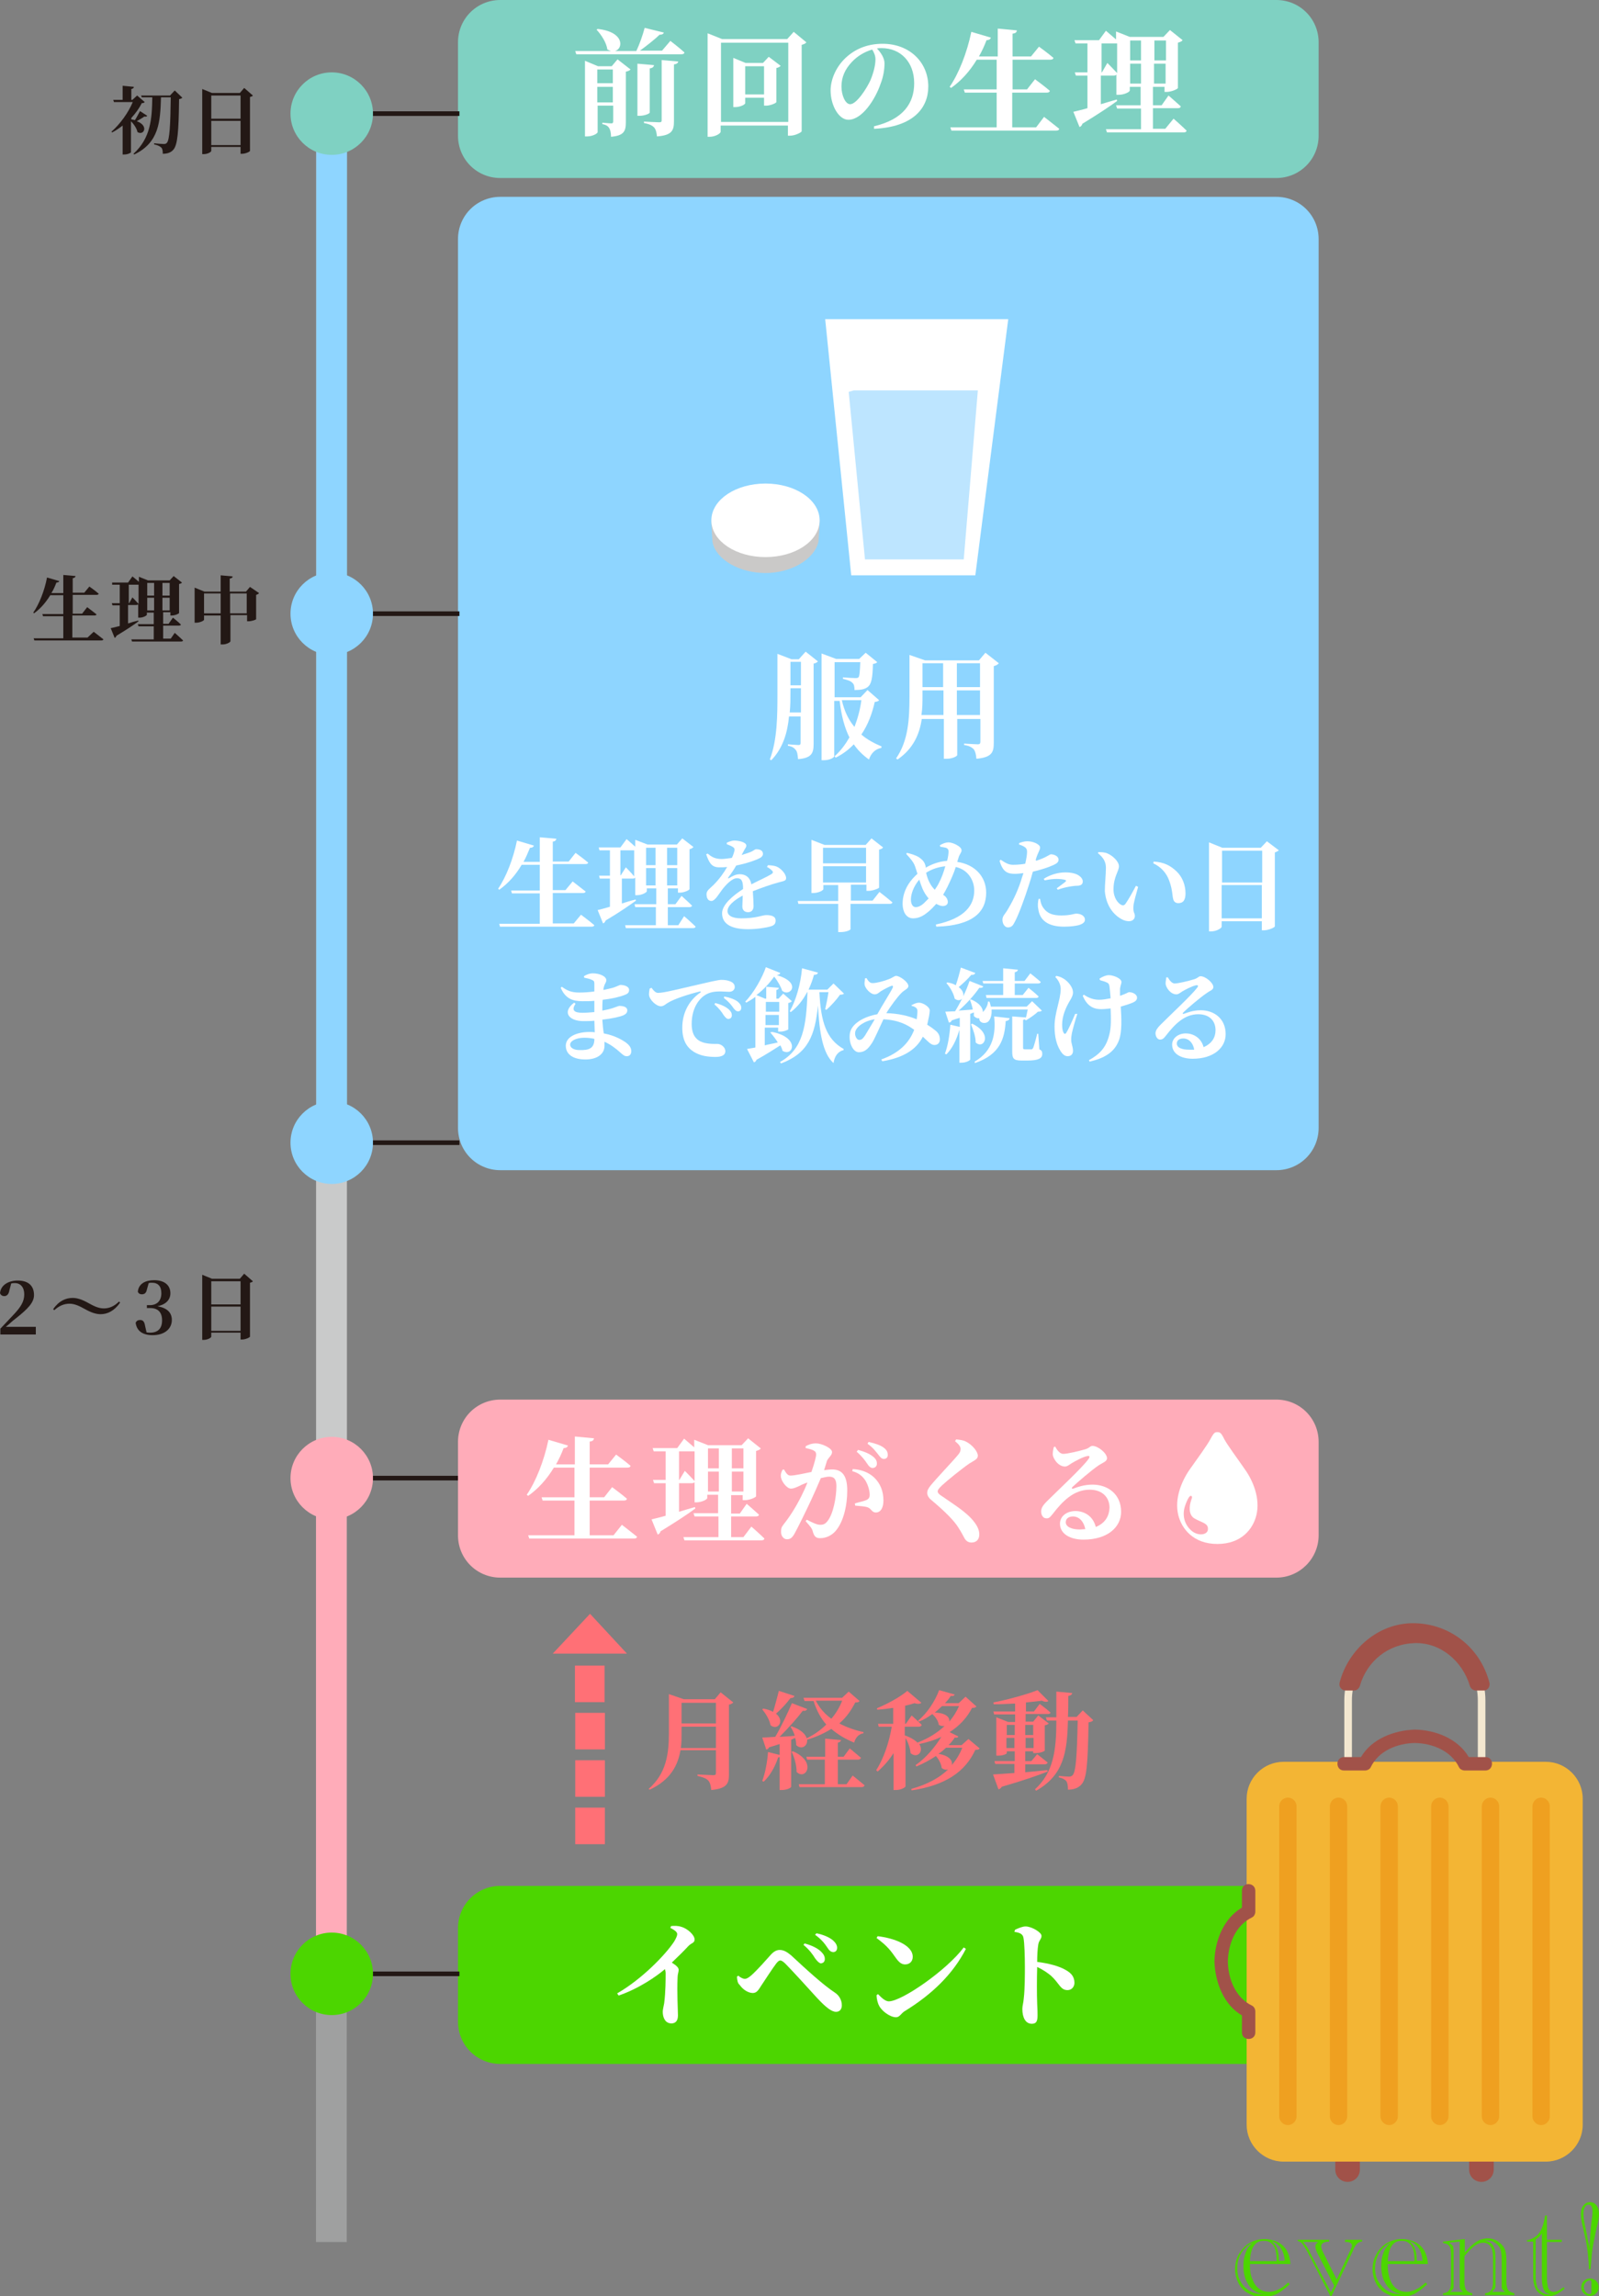 <?xml version="1.0" encoding="utf-8"?>
<!-- Generator: Adobe Illustrator 27.5.0, SVG Export Plug-In . SVG Version: 6.00 Build 0)  -->
<svg version="1.1" xmlns="http://www.w3.org/2000/svg" xmlns:xlink="http://www.w3.org/1999/xlink" x="0px" y="0px"
	 viewBox="0 0 442 634.6" style="enable-background:new 0 0 442 634.6;" xml:space="preserve">
<rect x="0" y="0" width="442" height="634.6" fill="#808080" stroke="none"/>
<style type="text/css">
	.st0{fill:#8ED5FF;}
	.st1{fill:#CAC9C8;stroke:#CAC9C8;stroke-width:1.726;stroke-linecap:round;stroke-linejoin:round;stroke-miterlimit:10;}
	.st2{fill:#FFFFFF;stroke:#FFFFFF;stroke-width:1.726;stroke-linecap:round;stroke-linejoin:round;stroke-miterlimit:10;}
	.st3{fill:#FFFFFF;}
	.st4{fill:#BDE5FF;}
	.st5{fill:#7FD1C2;}
	.st6{fill:#FF7076;}
	.st7{fill:#4CD600;}
	.st8{fill:#231815;}
	.st9{fill:#9FA0A0;}
	.st10{fill:#FFACB9;}
	.st11{fill:#C9CACA;}
	.st12{fill:none;stroke:#231815;stroke-width:1.28;stroke-miterlimit:10;}
	.st13{fill:#A15249;}
	.st14{fill:#F3B534;}
	.st15{fill:#EFA020;}
	.st16{fill:#F3E7D0;}
</style>
<g id="レイヤー_1">
</g>
<g id="design">
	<path class="st0" d="M352.8,323.4H138.3c-6.5,0-11.7-5.2-11.7-11.7V66.1c0-6.5,5.2-11.7,11.7-11.7h214.5c6.5,0,11.7,5.2,11.7,11.7
		v245.6C364.5,318.2,359.3,323.4,352.8,323.4z"/>
	<g>
		<path class="st1" d="M225.7,144c0,1.1-0.3,5.5-0.3,5.5c-1,4.4-7,8-13.8,8c-6.8,0-13-3.5-13.8-7.9c0,0-0.3-4.4-0.3-5.5L225.7,144"
			/>
		<ellipse class="st2" cx="211.6" cy="143.8" rx="14.1" ry="9.3"/>
		<g>
			<path class="st3" d="M269.6,159h-34.3l-7.2-70.8h50.6L269.6,159"/>
		</g>
		<path class="st4" d="M234.6,108.3l4.5,46.3h27.3l3.9-46.7H236"/>
	</g>
	<path class="st5" d="M352.8,49.2H138.3c-6.5,0-11.7-5.2-11.7-11.7V11.7c0-6.5,5.2-11.7,11.7-11.7h214.5c6.5,0,11.7,5.2,11.7,11.7
		v25.8C364.5,44,359.3,49.2,352.8,49.2z"/>
	<g>
		<g>
			<path class="st3" d="M185.3,11.3c0,0,2.5,1.9,3.9,3.2c-0.1,0.4-0.4,0.5-0.9,0.5h-29l-0.3-0.9h9.9c-0.3-0.1-0.6-0.2-1-0.4
				c-0.3-2-1.7-4.1-3-5.5l0.3-0.2c7.5,0.8,7.1,5.5,4.8,6.1h5.9c0.9-1.9,1.8-4.5,2.3-6.4l5.3,1.3c-0.1,0.4-0.5,0.6-1.2,0.6
				c-1.3,1.3-3.5,3-5.4,4.4h6.1L185.3,11.3z M170.7,16.4l3.6,2.8c-0.2,0.2-0.6,0.5-1.3,0.6v14c0,2.4-0.5,3.7-4.1,4
				c0-1.1-0.2-1.9-0.5-2.4c-0.3-0.5-0.8-0.9-1.9-1.1v-0.4c0,0,1.9,0.2,2.5,0.2c0.4,0,0.5-0.2,0.5-0.6v-4.3h-4.3v7.3
				c0,0.4-1.4,1.2-2.9,1.2h-0.6V16.8l3.6,1.5h3.8L170.7,16.4z M165.1,19.2v3.8h4.3v-3.8H165.1z M169.4,28.3V24h-4.3v4.3H169.4z
				 M179.6,31.1c0,0.3-1.4,0.9-2.8,0.9h-0.6V17.6l4.6,0.4c-0.1,0.4-0.3,0.8-1.2,0.9V31.1z M182.8,16.6l4.7,0.4
				c-0.1,0.4-0.4,0.7-1.2,0.8v15.7c0,2.5-0.5,3.9-4.7,4.2c-0.1-1.1-0.3-1.9-0.8-2.5c-0.5-0.5-1.2-0.9-2.8-1.2v-0.4
				c0,0,3.5,0.2,4.2,0.2c0.5,0,0.7-0.1,0.7-0.5V16.6z"/>
			<path class="st3" d="M222.9,11.7c-0.2,0.3-0.6,0.5-1.3,0.7v23.9c-0.1,0.3-1.8,1.2-3.2,1.2h-0.6v-2.8h-18.6v1.7
				c0,0.5-1.5,1.4-3,1.4h-0.6V9.2l4,1.6h18l1.8-2L222.9,11.7z M217.9,33.8V11.8h-18.6v21.9H217.9z M215.8,18.2
				c-0.2,0.2-0.6,0.5-1.2,0.6v9.4c0,0.3-1.7,1-2.8,1h-0.6V27h-5.2v1.5c0,0.4-1.4,1.1-2.8,1.1h-0.5V16l3.4,1.4h4.8l1.6-1.7
				L215.8,18.2z M211.2,26.1v-7.8h-5.2v7.8H211.2z"/>
			<path class="st3" d="M241.6,34.9c8.1-1.9,11.1-6.4,11.1-11.9c0-5.9-3.8-9.7-9-9.7c-0.4,0-0.9,0-1.3,0.1c1,1,2.1,2.6,2.1,4.1
				c0,1.6-0.3,3.7-1.1,5.7c-1.4,4.1-5,9.9-8.9,9.9c-2.6,0-4.9-3.9-4.9-8.1c0-3,1.5-6.8,4.7-9.5c2.6-2.2,5.8-3.4,9.7-3.4
				c7.4,0,12.6,5.1,12.6,11.8c0,6-4.2,11.2-15,11.7L241.6,34.9z M241.1,13.7c-2.1,0.6-4.1,1.8-5.6,3.4c-1.9,2-2.9,4.2-2.9,6.8
				c0,2.5,1.1,4.9,2.4,4.9c1.8,0,4.6-4.4,5.6-6.6c0.8-1.9,1.4-4.1,1.4-5.8C242,15.4,241.6,14.5,241.1,13.7z"/>
			<path class="st3" d="M288.6,32.3c0,0,2.6,2,4.2,3.3c-0.1,0.4-0.4,0.5-0.9,0.5H263l-0.3-0.9h12.8v-9.6h-8.8l-0.3-0.9h9.1v-8.2H270
				c-2,3.3-4.4,5.9-7.1,7.8l-0.4-0.3c2.5-3.6,4.8-9.4,6-15.2l5.4,1.6c-0.1,0.4-0.5,0.7-1.2,0.7c-0.6,1.6-1.3,3.1-2.1,4.5h5.2V7.9
				l5.3,0.5c-0.1,0.5-0.3,0.8-1.2,0.9v6.3h5.1l2.2-2.7c0,0,2.5,1.8,4,3.1c-0.1,0.4-0.4,0.5-1,0.5h-10.3v8.2h4l2.2-2.8
				c0,0,2.6,1.9,4.1,3.2c-0.1,0.4-0.4,0.5-0.9,0.5h-9.5v9.6h6.6L288.6,32.3z"/>
			<path class="st3" d="M324.4,32.8c0,0,2.3,2,3.6,3.3c-0.1,0.4-0.4,0.5-0.9,0.5H306l-0.3-0.9h9.7V30h-6.6l-0.3-0.9h6.8v-5.1h-3V25
				c0,0.4-1.5,1.2-3.1,1.2h-0.6v-5.6c-0.1,0.2-0.4,0.3-0.7,0.3h-3.6v7.9c1.4-0.4,2.9-0.9,4.4-1.3l0.1,0.4c-2,1.5-5.2,3.6-9.6,6.3
				c-0.1,0.4-0.4,0.8-0.8,0.9l-1.7-4.2c0.8-0.2,2.2-0.5,3.9-1v-9h-3.2l-0.3-0.9h3.5V12h-3.3l-0.3-0.9h6.8l1.9-2.6
				c0,0,1.5,1.3,2.8,2.4V8.7l3.8,1.5h9.3l1.8-1.9l3.5,2.8c-0.2,0.3-0.6,0.5-1.3,0.7v12.5c0,0.3-1.8,1.1-3.1,1.1h-0.6v-1.4h-3.2v5.1
				h2.4l1.9-2.7c0,0,2.1,1.8,3.4,3c-0.1,0.4-0.4,0.5-0.9,0.5h-6.8v5.7h3.4L324.4,32.8z M306.1,17.4c0,0,1.7,1.7,2.7,2.8V12h-0.2
				h-4.1V20h0.1L306.1,17.4z M312.4,11.2v5.5h3v-5.5H312.4z M315.4,23.1v-5.5h-3v5.5H315.4z M319.1,11.2v5.5h3.2v-5.5H319.1z
				 M322.2,23.1v-5.5h-3.2v5.5H322.2z"/>
		</g>
	</g>
	<g>
		<g>
			<path class="st6" d="M202.7,470.5c-0.2,0.2-0.6,0.5-1.2,0.6v19.4c0,2.4-0.6,3.8-4.9,4.2c-0.1-1.2-0.3-2-0.8-2.6
				c-0.6-0.6-1.3-0.9-3-1.3v-0.4c0,0,3.7,0.2,4.4,0.2c0.6,0,0.7-0.2,0.7-0.7v-6.2h-9.8c-0.7,4.1-2.7,8.2-8.5,10.9l-0.3-0.2
				c4.9-4.3,5.6-9.7,5.6-15.5v-10.7l4.1,1.4h8.6l1.6-1.9L202.7,470.5z M197.9,483.1v-5.9h-9.5v1.8c0,1.4,0,2.7-0.2,4.1H197.9z
				 M188.4,470.6v5.7h9.5v-5.7H188.4z"/>
			<path class="st6" d="M219.6,468.7c-0.1,0.4-0.5,0.6-1.1,0.6c-1.2,1.6-2.6,3.1-4,4.3c2.5,2,0.5,4.8-1.5,3.2
				c-0.3-1.6-1.4-3.3-2.3-4.4l0.3-0.2c1.1,0.2,2,0.5,2.7,0.9c0.5-1.6,1.1-3.9,1.6-5.8L219.6,468.7z M218.7,480.8v13
				c0,0.2-1,0.9-2.6,0.9h-0.6v-9.1c-0.1,0-0.3,0.1-0.4,0.1c-0.9,2.7-2.3,5.1-4,6.7l-0.4-0.2c0.8-2.1,1.4-5.2,1.6-8l3.2,0.8v-3
				c-0.9,0.3-1.9,0.6-2.9,0.9c-0.2,0.4-0.5,0.6-0.8,0.6l-1.1-3.3c0.8,0,2.1-0.1,3.6-0.2c1.7-2.9,3.5-6.7,4.6-9.3l4.2,1.6
				c-0.1,0.4-0.5,0.6-1.2,0.5c-1.5,2-4,4.8-6.4,7.2c1.3-0.1,2.7-0.1,4.2-0.3c-0.3-0.9-0.7-1.8-1.2-2.5l0.3-0.1
				c2.6,0.9,3.8,2.1,4.2,3.3c2.1-1,3.9-2.3,5.4-3.8c-1.5-1.7-2.7-3.9-3.5-6.5h-2.5l-0.3-0.9h10.7l1.8-1.7l3,2.6
				c-0.2,0.3-0.5,0.4-1.2,0.4c-1.1,2.2-2.5,4.2-4.4,5.8c2.1,1.1,4.4,1.9,6.7,2.4l0,0.3c-1.3,0.2-2.2,1.2-2.6,2.6
				c-2.4-1-4.5-2.2-6.3-3.8c-1.9,1.2-4.1,2.2-6.7,3c0.2,1.7-1.5,2.9-3,1.5c0-0.6-0.1-1.3-0.3-2L218.7,480.8z M219.2,484
				c6.7,2.9,3.5,8.2,1,5.7c0-1.9-0.6-4-1.4-5.6L219.2,484z M235.7,490.7c0,0,2,1.6,3.3,2.7c-0.1,0.3-0.4,0.5-0.8,0.5H221l-0.2-0.8
				h7.2v-6.8h-4.9l-0.2-0.8h5.2v-5l4.4,0.4c-0.1,0.3-0.3,0.6-0.9,0.7v3.9h1.6l1.7-2.3c0,0,1.9,1.6,3.1,2.6c-0.1,0.3-0.4,0.5-0.8,0.5
				h-5.6v6.8h2.4L235.7,490.7z M225.5,470c1,2,2.5,3.7,4.3,5c1.3-1.5,2.3-3.2,3-5H225.5z"/>
			<path class="st6" d="M270.8,483.2c-0.2,0.3-0.5,0.4-1.2,0.4c-2.8,6.1-8.3,9.8-17.6,11.2l-0.1-0.4c4.3-1.2,7.7-3,10.2-5.4
				c-0.5,0.2-1.2,0.1-1.8-0.4c-0.1-1.1-0.8-2.4-1.6-3.3c-1.6,1.1-3.5,2.1-5.4,2.9l-0.2-0.4c2.8-1.9,5.4-5,7.1-7.8
				c-1.8,0.9-3.9,1.5-6.1,2c1.4,2.1-0.6,4.1-2.4,2.5c-0.1-1.4-0.7-3-1.4-4.2v13.4c0,0.2-1.1,1-2.7,1h-0.6v-10.2
				c-1.2,1.9-2.7,3.6-4.4,5.1l-0.4-0.4c2.1-3.2,3.6-7.8,4.3-12h-3.6l-0.2-0.8h4.2V472c-1.4,0.2-2.9,0.4-4.4,0.5l-0.1-0.4
				c3-1.2,6.7-3.3,8.4-4.8l3.9,3.3c-0.4,0.3-1,0.4-1.9,0.1c-0.7,0.2-1.6,0.5-2.6,0.7v5h0.2l1.6-2.3c0,0,1.8,1.6,2.8,2.6
				c-0.1,0.3-0.4,0.5-0.8,0.5h-3.9v2.4c1.7,0.6,2.8,1.3,3.5,2c2.9-1.1,5.5-2.7,7.5-4.6c-0.5,0.1-1,0-1.6-0.3c-0.1-1.1-1-2.3-1.8-3
				c-1.2,0.9-2.4,1.6-3.7,2.1l-0.2-0.3c2.4-1.9,4.7-5.4,5.8-8.4l4.3,1.2c-0.1,0.3-0.4,0.5-1.1,0.4c-0.4,0.7-1,1.4-1.6,2h3.8l1.9-1.8
				l3,2.7c-0.2,0.3-0.5,0.4-1.2,0.4c-1.4,2.7-3.4,4.9-6.2,6.7l2.4,1.2c-0.1,0.3-0.4,0.4-1,0.3c-0.4,0.7-1,1.4-1.7,2.1h3.6l1.9-1.7
				L270.8,483.2z M260.4,471.5c-0.6,0.6-1.3,1.2-2,1.8c3.2,0.1,4.2,1.4,4,2.5c1.1-1.3,2-2.7,2.7-4.3H260.4z M261.5,483
				c-0.6,0.6-1.3,1.2-2.1,1.7c3.1,0.5,4,2,3.7,3.1c1.2-1.4,2.2-3,2.9-4.8H261.5z"/>
			<path class="st6" d="M289.6,489.6c-2.8,1.1-6.8,2.5-12.7,4.2c-0.2,0.4-0.5,0.6-0.9,0.7l-1.5-4.1c1.3-0.1,3.4-0.2,5.9-0.4v-2.5
				h-5.3l-0.2-0.8h5.6V484h-2.2v0.5c0,0.2-0.9,0.7-2.4,0.7h-0.5v-10.6l3.3,1.3h1.9v-2.1h-5.8l-0.2-0.8h6v-2.2
				c-2,0.1-4.1,0.2-5.9,0.2l-0.1-0.5c4.1-0.8,9.5-2.3,12.2-3.4l3,3c-0.3,0.3-1,0.3-1.8-0.1c-1.2,0.2-2.7,0.3-4.4,0.5v2.5h2.2
				l1.6-2.1c0,0,1.9,1.4,3,2.4c-0.1,0.3-0.4,0.4-0.8,0.4h-6.1v2.1h2.1l1.4-1.7l2.9,2.2c-0.2,0.2-0.4,0.4-1.1,0.5v7
				c0,0.1-1,0.7-2.6,0.7h-0.6V484h-2.2v2.7h1.7l1.6-1.9c0,0,1.8,1.4,2.9,2.3c-0.1,0.3-0.4,0.5-0.8,0.5h-5.4v2.2
				c1.9-0.2,4-0.4,6.1-0.6L289.6,489.6z M278.3,476.7v2.8h2.2v-2.8H278.3z M280.4,483.1v-2.8h-2.2v2.8H280.4z M283.4,476.7v2.8h2.2
				v-2.8H283.4z M285.7,483.1v-2.8h-2.2v2.8H285.7z M302.2,475.4c-0.2,0.3-0.6,0.5-1.3,0.6c-0.2,11.7-0.5,15.6-2,17.2
				c-0.9,1-2.2,1.4-3.7,1.4c0-1.1-0.1-1.8-0.4-2.3c-0.4-0.5-1.1-0.9-2.1-1.1v-0.4c0.9,0.1,2.2,0.2,2.8,0.2c0.4,0,0.7-0.1,1-0.4
				c0.9-0.9,1.2-5.4,1.4-15.1h-2.7c-0.2,8.8-1.2,15.1-8.8,19.4l-0.3-0.4c5.1-4.7,5.9-10.7,5.9-19h-2.6l-0.3-0.9h2.9
				c0-2.2,0-4.5,0-7.1l4.4,0.4c-0.1,0.4-0.4,0.7-1.1,0.8c0,2.1,0,4-0.1,5.8h2.4l1.7-1.8L302.2,475.4z"/>
		</g>
	</g>
	<path class="st7" d="M352.8,570.4H138.3c-6.5,0-11.7-5.2-11.7-11.7v-25.8c0-6.5,5.2-11.7,11.7-11.7h214.5c6.5,0,11.7,5.2,11.7,11.7
		v25.8C364.5,565.1,359.3,570.4,352.8,570.4z"/>
	<g>
		<g>
			<path class="st3" d="M185.5,532.3c0.9-0.1,1.9-0.1,2.8,0.2c1.8,0.5,3.7,2.3,3.7,3.5c0,1-0.8,0.9-1.7,1.8
				c-1.1,1.2-2.7,2.8-4.6,4.6c1.1,0.7,1.9,1.3,1.9,2c0,0.6-0.3,1.2-0.3,2.1c-0.2,4.3,0.1,8.9,0.1,10.5c0,1.4-0.6,2.2-1.8,2.2
				c-1.7,0-2.4-1.6-2.4-3.2c0-0.6,0.2-1.3,0.4-2.4c0.4-3.1,0.4-6.8,0.4-8.2c0-0.5-0.1-0.9-0.2-1.2c-2.2,1.9-7.2,5.4-12.8,7.3
				l-0.4-0.6c6.8-3.9,13.4-10.7,15.8-14.4c0.5-0.9,0.8-1.5,0.8-2c0-0.6-0.9-1.2-1.9-1.7L185.5,532.3z"/>
			<path class="st3" d="M203.7,546.3l0.4-0.3c0.6,0.6,1.4,0.9,1.8,0.9c0.4,0,1-0.3,1.8-1c1.6-1.4,4.4-4.6,5.3-5.6
				c0.8-0.9,1.6-1.4,2.5-1.4c1.1,0,2,0.5,3.2,1.5c4.4,4.1,8.9,8.2,12.1,10.3c1.2,0.8,1.9,2.1,1.9,3.5c0,1.1-0.6,1.8-1.6,1.8
				c-1.2,0-2.8-1.2-5.3-3.9c-1.9-2.1-6.9-7.6-8.7-9.4c-0.6-0.6-1.1-0.9-1.4-0.9c-0.3,0-0.6,0.2-1.1,0.8c-1,1.3-3.2,4.7-4.2,6.2
				c-0.7,1.1-1.2,2-2.3,2c-1.3,0-2.8-1-3.6-2.2C203.9,548.1,203.8,547.4,203.7,546.3z M225.3,541.2c-0.6-1-1.6-2.4-3.2-3.7l0.3-0.4
				c1.9,0.5,3.6,1.3,4.6,2.3c0.7,0.7,1,1.3,1,2c0,0.7-0.4,1.2-1.2,1.2C226.3,542.4,225.9,542,225.3,541.2z M228.6,538.1
				c-0.6-0.9-1.5-2.1-3.3-3.4l0.4-0.4c2,0.4,3.5,1.1,4.5,1.9c0.8,0.7,1.2,1.4,1.2,2.1c0,0.7-0.4,1.2-1.1,1.2
				C229.5,539.4,229.2,539,228.6,538.1z"/>
			<path class="st3" d="M242.6,535.1c4.4,0.5,9.7,2.4,9.7,5.7c0,1.2-0.8,2.1-2.1,2.1c-1,0-1.7-0.6-2.5-1.7c-1.5-2.1-2.3-3.3-5.4-5.6
				L242.6,535.1z M266.4,538.2l0.6,0.4c-3.6,7-9.4,12.6-16.9,17.2c-1,0.6-1.4,1.7-2.4,1.7c-1.8,0-4.1-1.9-4.7-3.2
				c-0.4-0.7-0.7-2-0.7-2.9l0.4-0.3c0.8,0.8,1.9,2,3,2C249.3,553.1,261.8,544.4,266.4,538.2z"/>
			<path class="st3" d="M280.6,533.3c0.9-0.4,2-0.9,2.9-0.9c1.6,0,4.4,1.6,4.4,2.6c0,0.9-0.7,1.2-0.9,2.4c-0.2,1.2-0.3,3-0.3,4.8
				c3.2,0.4,6.2,1.2,8,2.3c1.4,0.8,2.3,1.8,2.3,3.5c0,1-0.7,2-1.9,2c-2,0-2.2-1.8-4.6-4c-1-0.8-2.1-1.6-3.8-2.4
				c-0.1,3.4-0.1,7.5,0,10.2c0.1,1.6,0.1,2.7,0.1,3.2c0,1.7-0.4,2.3-1.6,2.3c-1.7,0-2.6-1.7-2.6-4.1c0-0.9,0.3-1.6,0.4-3
				c0.3-2.4,0.3-6.7,0.3-8.6c0-2.7-0.1-6.7-0.4-8.1c-0.2-1.1-1.2-1.4-2.5-1.6L280.6,533.3z"/>
		</g>
	</g>
	<g>
		<g>
			<path class="st3" d="M222.7,180.1l3.4,2.7c-0.2,0.2-0.6,0.5-1.2,0.6v22.2c0,2.5-0.5,3.9-4.3,4.2c-0.1-1.1-0.2-2-0.6-2.5
				c-0.4-0.5-0.9-1-2.2-1.2v-0.4c0,0,2.4,0.2,2.9,0.2c0.5,0,0.6-0.2,0.6-0.6v-7.3h-3.2c-0.4,4.3-1.6,8.7-4.9,12.1l-0.4-0.2
				c2.1-5.5,2.1-12.4,2.1-18.4v-10.8l3.9,1.5h2L222.7,180.1z M221.4,196.9v-6.7h-2.9v1c0,1.8,0,3.7-0.2,5.7H221.4z M218.5,182.9v6.5
				h2.9v-6.5H218.5z M243,193.5c-0.2,0.3-0.5,0.4-1.2,0.5c-0.7,3.1-1.8,6.2-3.7,9c1.6,1.4,3.5,2.4,5.6,3.3l-0.1,0.4
				c-1.6,0.3-2.8,1.4-3.4,3.2c-1.7-1.2-3.1-2.6-4.2-4.2c-1.3,1.4-3,2.7-5,3.7l-0.3-0.4c1.7-1.5,3-3.3,4.1-5.2
				c-1.3-2.6-2.2-5.8-2.7-10.1h-1.5v15.3c0,0.3-1.1,1.1-2.9,1.1h-0.6v-29.5l4,1.5h6.4l1.8-1.7l3.2,2.6c-0.2,0.2-0.5,0.4-1.2,0.5
				c-0.1,3.9-0.4,5.6-1.5,6.4c-0.8,0.6-1.9,0.8-3.6,0.8c0-1-0.1-1.6-0.6-2c-0.4-0.5-1.4-0.8-2.6-1.1v-0.4c1.1,0.1,2.9,0.2,3.5,0.2
				c0.5,0,0.7-0.1,0.8-0.2c0.3-0.3,0.4-1.7,0.5-4.2h-7.1v9.7h7.2l1.9-2L243,193.5z M232.7,193.5c0.7,3.1,1.9,5.5,3.5,7.4
				c0.9-2.4,1.6-4.9,1.9-7.4H232.7z"/>
			<path class="st3" d="M276.1,183.3c-0.2,0.3-0.7,0.6-1.4,0.8v21.2c0,2.6-0.5,4-4.8,4.4c-0.1-1.2-0.3-2-0.7-2.6
				c-0.5-0.5-1.2-1-2.7-1.2v-0.4c0,0,3.1,0.2,3.8,0.2c0.5,0,0.7-0.2,0.7-0.7v-6.3h-6.4v10c0,0.2-1.1,1-3,1h-0.7v-11h-6.1
				c-0.6,4.1-2.3,8.2-6.7,11.2l-0.4-0.3c3.4-4.9,3.7-11,3.7-17.1v-11.5l4.3,1.5h14.9l1.8-2.1L276.1,183.3z M260.8,197.6v-6.8H255
				v1.5c0,1.7,0,3.5-0.3,5.3H260.8z M255,183.3v6.6h5.7v-6.6H255z M264.5,183.3v6.6h6.4v-6.6H264.5z M270.9,197.6v-6.8h-6.4v6.8
				H270.9z"/>
		</g>
	</g>
	<g>
		<g>
			<path class="st8" d="M25.9,174.6c0,0,1.7,1.3,2.7,2.1c-0.1,0.2-0.3,0.3-0.6,0.3H9.5l-0.2-0.6h8.2v-6.1h-5.6l-0.2-0.6h5.8v-5.2
				h-3.6c-1.3,2.1-2.8,3.8-4.5,5l-0.2-0.2c1.6-2.3,3.1-6,3.8-9.7l3.4,1c-0.1,0.2-0.3,0.4-0.8,0.4c-0.4,1-0.8,2-1.4,2.9h3.3v-5
				l3.4,0.3c-0.1,0.3-0.2,0.5-0.8,0.6v4h3.2l1.4-1.7c0,0,1.6,1.1,2.6,2c-0.1,0.2-0.3,0.3-0.6,0.3h-6.6v5.2h2.6l1.4-1.8
				c0,0,1.6,1.2,2.6,2c-0.1,0.2-0.3,0.3-0.6,0.3h-6.1v6.1h4.2L25.9,174.6z"/>
			<path class="st8" d="M48.3,174.9c0,0,1.5,1.3,2.3,2.1c0,0.2-0.3,0.3-0.6,0.3H36.5l-0.2-0.6h6.2v-3.6h-4.2l-0.2-0.6h4.4v-3.2h-1.9
				v0.6c0,0.2-1,0.8-2,0.8h-0.4V167c-0.1,0.1-0.2,0.2-0.5,0.2h-2.3v5.1c0.9-0.3,1.9-0.6,2.8-0.8l0.1,0.2c-1.3,1-3.3,2.3-6.1,4
				c-0.1,0.3-0.3,0.5-0.5,0.6l-1.1-2.7c0.5-0.1,1.4-0.3,2.5-0.6v-5.7h-2l-0.2-0.6h2.2v-5.1h-2.1L31,161h4.4l1.2-1.7
				c0,0,1,0.8,1.8,1.5v-1.4l2.5,1h6l1.1-1.2l2.3,1.8c-0.1,0.2-0.4,0.3-0.8,0.4v8c0,0.2-1.1,0.7-2,0.7h-0.4v-0.9h-2v3.2h1.5l1.2-1.7
				c0,0,1.4,1.1,2.2,1.9c0,0.2-0.3,0.3-0.6,0.3h-4.3v3.6h2.1L48.3,174.9z M36.6,165.1c0,0,1.1,1.1,1.7,1.8v-5.3h-0.1h-2.6v5.1h0.1
				L36.6,165.1z M40.7,161.1v3.5h1.9v-3.5H40.7z M42.6,168.7v-3.5h-1.9v3.5H42.6z M44.9,161.1v3.5h2v-3.5H44.9z M46.9,168.7v-3.5h-2
				v3.5H46.9z"/>
			<path class="st8" d="M71.6,163.9c-0.1,0.2-0.4,0.4-0.8,0.5v6.7c0,0.2-1.3,0.6-2.1,0.6h-0.4V170h-4.6v7.2c0,0.3-1.1,0.9-2.1,0.9
				H61v-8h-4.6v1.2c0,0.2-1.1,0.8-2.2,0.8h-0.4v-9.7l2.7,1.1H61v-4.5l3.3,0.3c0,0.3-0.2,0.5-0.8,0.6v3.6H68l1.1-1.3L71.6,163.9z
				 M61,169.4V164h-4.6v5.5H61z M68.2,169.4V164h-4.6v5.5H68.2z"/>
		</g>
	</g>
	<g>
		<g>
			<path class="st8" d="M40.7,32c-0.1,0.2-0.4,0.3-0.8,0.2c-0.7,0.5-1.4,0.9-2.1,1.3c3.4,1.2,2,4.1,0.2,3c-0.2-1-1-2.2-1.8-3v8.6
				c0,0.1-0.8,0.6-1.9,0.6h-0.4v-8c-0.9,0.7-1.9,1.4-2.9,1.9l-0.2-0.2c2.4-2.1,4.7-5.3,5.9-8.2h-5.2l-0.2-0.6h2.6v-3.9L37,24
				c0,0.3-0.2,0.5-0.7,0.6v3h0.3l1.3-1.2l2.1,1.8c-0.2,0.2-0.3,0.3-0.8,0.3c-0.7,1.4-1.7,2.8-2.9,4.1v0.4c0.4,0.1,0.7,0.1,1,0.2
				c0.4-0.6,0.9-1.6,1.4-2.5L40.7,32z M50.4,27c-0.2,0.2-0.4,0.3-0.9,0.4c-0.1,8.9-0.4,12.7-1.6,14c-0.7,0.8-1.7,1.1-2.9,1.1
				c0-0.8-0.1-1.4-0.4-1.7c-0.4-0.4-1.1-0.7-2-0.9v-0.3c0.9,0.1,2.2,0.2,2.7,0.2c0.4,0,0.6-0.1,0.8-0.3c0.8-0.8,1-5,1.1-12.6h-2.7
				c-0.2,6.7-0.5,12.5-7.4,15.8l-0.2-0.2c4.8-4.4,5.1-9.7,5.2-15.6h-2.9L39,26.4h8l1.3-1.4L50.4,27z"/>
			<path class="st8" d="M69.9,26.4c-0.1,0.2-0.4,0.3-0.8,0.4v14.9c0,0.2-1.2,0.8-2.2,0.8h-0.4v-1.9h-8.1v1.1c0,0.3-1,0.9-2.1,0.9
				h-0.4v-18l2.7,1.1h7.7l1.2-1.4L69.9,26.4z M58.4,26.4v6.4h8.1v-6.4H58.4z M66.5,40.1v-6.7h-8.1v6.7H66.5z"/>
		</g>
	</g>
	<g>
		<g>
			<path class="st8" d="M9.9,366.6v2.2H0.1v-1.6c1.2-1.3,2.4-2.5,3.4-3.6c2.3-2.4,3.2-3.9,3.2-5.9c0-1.9-1-3.1-2.6-3.1
				c-0.3,0-0.6,0-1,0.1l-0.5,1.9c-0.2,1.2-0.8,1.6-1.4,1.6c-0.6,0-1-0.3-1.2-0.8c0.2-2.3,2.4-3.5,4.9-3.5c3.1,0,4.5,1.6,4.5,4
				c0,2-1.5,3.7-5.2,6.6c-0.7,0.5-1.6,1.4-2.6,2.2H9.9z"/>
			<path class="st8" d="M19.2,360.3c-1.5,0-2.9,0.6-4.2,1.8l-0.3-0.3c1.6-2.3,3.5-3.1,5.4-3.1c1.3,0,2.7,0.5,4.3,1.4
				c1.6,0.9,2.9,1.5,4.3,1.5c1.5,0,2.9-0.6,4.2-1.9l0.3,0.3c-1.6,2.3-3.5,3.2-5.4,3.2c-1.3,0-2.7-0.5-4.3-1.4
				C21.9,360.9,20.6,360.3,19.2,360.3z"/>
			<path class="st8" d="M40.6,356.4c-0.2,1-0.7,1.3-1.4,1.3c-0.5,0-0.9-0.2-1.1-0.7c0.2-2.3,2.2-3.2,4.5-3.2c3,0,4.5,1.5,4.5,3.6
				c0,1.7-1.1,3.1-3.6,3.6c2.9,0.5,4,1.9,4,3.8c0,2.5-2.1,4.2-5.3,4.2c-2.8,0-4.4-1.2-4.7-3.4c0.2-0.6,0.7-0.8,1.2-0.8
				c0.8,0,1.2,0.4,1.4,1.6l0.4,1.8c0.3,0.1,0.7,0.1,1,0.1c2.2,0,3.3-1.2,3.3-3.4c0-2.2-1.1-3.4-3.3-3.4h-0.9v-0.8h0.8
				c1.9,0,3.2-1.1,3.2-3.3c0-1.9-0.9-2.9-2.6-2.9c-0.3,0-0.6,0-0.9,0.1L40.6,356.4z"/>
			<path class="st8" d="M69.9,354.1c-0.1,0.2-0.4,0.3-0.8,0.4v14.9c0,0.2-1.2,0.8-2.2,0.8h-0.4v-1.9h-8.1v1.1c0,0.3-1,0.9-2.1,0.9
				h-0.4v-18l2.7,1.1h7.7l1.2-1.4L69.9,354.1z M58.4,354.1v6.4h8.1v-6.4H58.4z M66.5,367.8v-6.7h-8.1v6.7H66.5z"/>
		</g>
	</g>
	<g>
		<path class="st3" d="M160.6,252.8c0,0,2.3,1.7,3.7,2.9c-0.1,0.3-0.4,0.4-0.8,0.4h-25.3l-0.2-0.8h11.2v-8.4h-7.7l-0.2-0.8h7.9V239
			h-5c-1.7,2.9-3.8,5.2-6.2,6.9l-0.3-0.3c2.2-3.2,4.2-8.3,5.2-13.3l4.7,1.4c-0.1,0.3-0.4,0.6-1.1,0.6c-0.6,1.4-1.1,2.7-1.8,3.9h4.5
			v-6.8l4.6,0.4c-0.1,0.4-0.3,0.7-1,0.8v5.5h4.4l1.9-2.4c0,0,2.2,1.6,3.5,2.7c-0.1,0.3-0.4,0.4-0.8,0.4h-9v7.2h3.5l2-2.4
			c0,0,2.2,1.7,3.6,2.8c-0.1,0.3-0.4,0.4-0.8,0.4h-8.3v8.4h5.8L160.6,252.8z"/>
		<path class="st3" d="M189.1,253.2c0,0,2,1.7,3.2,2.9c-0.1,0.3-0.4,0.4-0.8,0.4h-18.5l-0.2-0.8h8.5v-5h-5.7l-0.2-0.8h6v-4.4h-2.6
			v0.8c0,0.3-1.3,1.1-2.7,1.1h-0.5v-4.9c-0.1,0.2-0.3,0.3-0.6,0.3h-3.1v6.9c1.2-0.4,2.5-0.8,3.8-1.1l0.1,0.3
			c-1.8,1.3-4.5,3.2-8.4,5.5c-0.1,0.4-0.4,0.7-0.7,0.8l-1.5-3.7c0.7-0.1,1.9-0.5,3.4-0.9v-7.8h-2.8l-0.2-0.8h3V235h-2.9l-0.2-0.8h6
			l1.7-2.3c0,0,1.3,1.1,2.4,2.1v-1.9l3.4,1.3h8.1l1.5-1.7l3.1,2.4c-0.2,0.2-0.6,0.5-1.1,0.6v11c0,0.3-1.5,1-2.7,1h-0.5v-1.2h-2.8
			v4.4h2.1l1.7-2.3c0,0,1.8,1.6,2.9,2.7c-0.1,0.3-0.4,0.4-0.8,0.4h-5.9v5h2.9L189.1,253.2z M173,239.7c0,0,1.5,1.5,2.3,2.5V235h-0.2
			h-3.6v6.9h0.1L173,239.7z M178.6,234.3v4.8h2.6v-4.8H178.6z M181.2,244.7v-4.8h-2.6v4.8H181.2z M184.4,234.3v4.8h2.8v-4.8H184.4z
			 M187.2,244.7v-4.8h-2.8v4.8H187.2z"/>
		<path class="st3" d="M212.3,239.1c1.4,0.1,2.1,0.2,2.8,0.6c1,0.6,2.2,1.9,2.2,3c0,0.8-0.8,0.8-2.2,1.2c-1.9,0.5-4.7,1.5-7,2.4
			c0.1,1.5,0.2,3.1,0.2,4.1c0,1-0.5,1.7-1.5,1.7c-0.8,0-1.6-0.4-1.6-1.6c0-0.7,0.1-1.8,0.1-3c-2.4,1.3-4.2,2.8-4.2,4.3
			c0,1.1,1.1,2,3.8,2c4.2,0,5.8-0.9,6.9-0.9c1.4,0,2.6,0.3,2.6,1.5c0,0.8-0.3,1.3-1.3,1.6c-1.3,0.4-3.9,0.8-6.3,0.8
			c-5.5,0-7.2-2-7.2-4.4c0-2.4,3-4.9,5.8-6.7c0-2.2-0.4-3-1.7-3c-1.4,0-3.2,2-4.1,3.2c-1,1.3-1.9,3-2.9,3.1c-1,0-1.4-0.8-1.4-1.9
			c0-1,0.9-1.5,2-2.6c1.5-1.5,2.8-3.3,3.7-4.9c-0.7,0.1-1.5,0.1-2.2,0.1c-2.2,0-2.8-1.4-3.6-3.6l0.4-0.2c1,0.8,1.9,1.5,3.9,1.5
			c0.8,0,1.8-0.2,2.8-0.3c0.4-0.8,0.6-1.5,0.7-1.9c0.1-0.4,0.1-0.8-0.4-1.1c-0.4-0.3-1-0.5-1.7-0.8l0-0.4c0.6-0.3,1.5-0.6,2-0.6
			c1.2,0,3.4,0.4,3.4,1.4c0,0.4-0.2,0.6-0.5,1.1l-0.8,1.5c1-0.3,1.8-0.6,2.4-0.8c1-0.4,1.2-0.8,1.6-0.8c1,0,1.9,0.3,1.9,1.3
			c0,0.4-0.3,0.9-1,1.2c-0.9,0.5-3.4,1.4-6.4,2c-0.5,0.9-1.2,2-2.2,3.3c-0.1,0.2,0,0.3,0.2,0.2c1-0.6,1.9-1.1,3-1.1
			c1.7,0,2.9,1,3.2,2.8c1.9-1,4.2-2,5.5-2.8c0.5-0.3,0.6-0.6,0.2-1c-0.3-0.3-0.9-0.8-1.4-1L212.3,239.1z"/>
		<path class="st3" d="M243.1,246.5c0,0,2.2,1.7,3.6,2.9c-0.1,0.3-0.4,0.4-0.8,0.4h-10.8v7c0,0.2-1.1,0.8-2.8,0.8h-0.6v-7.8h-11
			l-0.2-0.8h11.2v-4.4h-4.1v1.1c0,0.4-1.4,1.1-2.8,1.1h-0.5v-14.7l3.6,1.4h11.4l1.6-1.8l3.2,2.5c-0.1,0.2-0.5,0.5-1.1,0.6v10.5
			c0,0.2-1.7,0.9-2.9,0.9h-0.6v-1.7h-4.3v4.4h6L243.1,246.5z M227.5,234.3v4.3h11.9v-4.3H227.5z M239.4,243.9v-4.5h-11.9v4.5H239.4z
			"/>
		<path class="st3" d="M264.6,238.2c4.9,0.7,8,4.1,8,8.5c0,5.3-3.6,9.1-13.8,9.4l-0.1-0.6c8.1-1.7,10.6-5.4,10.6-9.4
			c0-2.7-1.6-5.7-5.1-6.5c-0.5,1.6-1.2,3.2-2.3,5.5c-0.4,0.8-0.8,1.5-1.2,2.2c0.7,0.4,1.3,1.1,1.3,2c0,0.7-0.6,1.1-1.4,1.1
			c-0.6,0-1.2-0.3-1.8-0.6c-0.8,0.9-1.5,1.6-2.1,2.1c-1.1,0.9-2.4,1.9-4.3,1.9c-2,0-2.9-2-2.9-4c0-4.1,2.5-6.9,4.1-8.3
			c-0.2-0.7-0.4-1.3-0.6-1.9c-0.4-1.3-1.4-2.4-2.5-3.6l0.2-0.3c1.3,0.3,2.5,0.7,3.3,1.2c0.8,0.6,1.5,1.1,1.8,2.3
			c0.1,0.2,0.1,0.4,0.1,0.6c1.5-0.9,3.5-1.7,5.9-1.9c0.3-1.1,0.4-2,0.4-2.6c0-0.6-0.3-0.8-0.7-1c-0.4-0.1-1-0.2-1.6-0.3l-0.1-0.4
			c0.8-0.5,1.7-0.8,2.4-0.8c1.1,0,3.6,1.1,3.6,2.2c0,0.6-0.5,1-0.8,1.9L264.6,238.2z M256.7,248.3c-0.8-0.9-1.3-1.8-1.7-2.7
			c-0.3-0.7-0.6-1.6-0.9-2.5c-1.6,1.9-2.3,4-2.3,5.5c0,1.4,0.6,2.1,1.3,2.1c0.8,0,1.5-0.4,2.2-1
			C255.7,249.3,256.2,248.8,256.7,248.3z M256,241.2c0.2,0.9,0.5,1.9,1,2.8c0.4,0.8,0.9,1.4,1.4,1.9c0.3-0.5,0.7-1,1-1.6
			c0.9-1.7,1.5-3.4,1.9-4.9C259.5,239.6,257.7,240.1,256,241.2z"/>
		<path class="st3" d="M286.4,237.9c1.2-0.4,2.2-0.8,2.9-1.2c0.6-0.3,1-0.6,1.2-0.6c0.7,0,2.1,0.4,2.1,1.5c0,0.8-0.6,1.2-2.7,2
			c-0.8,0.3-2.6,0.9-4.4,1.3c-0.3,1.2-0.7,2.5-1.1,3.7c-1,3.2-2.8,8.2-3.9,10.2c-0.5,1-0.9,1.5-1.9,1.5c-0.8,0-1.5-0.9-1.5-2.1
			c0-1.1,0.7-1.5,1.5-2.9c1-1.7,2.4-4.2,3.6-7.8c0.2-0.6,0.4-1.4,0.7-2.2c-0.8,0.1-1.6,0.2-2.3,0.2c-2.1,0-3.4-0.5-4.3-3.6l0.3-0.3
			c1.5,1,2.3,1.4,3.4,1.4c1.2,0,2.4-0.1,3.4-0.3c0.3-1.3,0.5-2.5,0.5-3.2c0-0.7-0.1-0.9-0.5-1.3c-0.4-0.3-1-0.6-1.7-0.8l0-0.4
			c0.8-0.3,1.5-0.5,2.3-0.5c1.7,0,3.5,0.9,3.5,1.7c0,0.8-0.6,1.3-1.2,3.4L286.4,237.9z M287.5,248.4c0.1,0.7,0.3,1.7,0.9,2.5
			c1.1,1.6,2.7,2.1,5,2.1c2.5,0,3.5-0.5,4.1-0.5c1.1,0,2.4,0.5,2.4,1.7c0,0.7-0.7,1.2-1.8,1.5c-0.9,0.2-2.1,0.4-4,0.4
			c-4.3,0-6.7-1.7-7.1-4.9c-0.2-0.9-0.1-2,0.1-2.8L287.5,248.4z M288.5,242.9c1.5-1,3.7-1.8,6-1.8c1.8,0,3,0.4,3.6,0.8
			c0.8,0.5,1.2,1.1,1.2,1.7c0,0.8-0.5,1.2-1.7,1.2c-0.5,0-1.1,0.1-1.8,0.2c-1.2,0.2-2.4,0.5-3.4,0.9l-0.3-0.4
			c0.8-0.6,2.2-1.6,2.5-1.9c0.1-0.2,0.1-0.3-0.1-0.4c-0.6-0.2-1.6-0.3-2.4-0.3c-0.9,0-2,0.1-3.3,0.4L288.5,242.9z"/>
		<path class="st3" d="M305.7,239.8c0-1.6-0.7-2.8-2.2-4l0.1-0.3c0.7,0,1.8,0,2.6,0.4c1.4,0.6,3.1,2.2,3.1,3.5
			c0,1.4-1.5,2.9-1.5,6.4c0,2.4,1.3,3.9,2.2,4.3c0.4,0.2,0.8,0.1,1.1-0.3c0.9-1.3,1.9-3.1,2.9-5l0.6,0.3c-0.6,2.2-1.3,4.5-1.3,5.5
			c-0.1,1.7,0.4,1.7,0.4,2.5c0,1.3-1.3,1.9-3.1,1.2c-2.3-1-4.8-3.5-5.2-8C305.4,244.2,305.7,241.8,305.7,239.8z M318.8,238.6
			l0.1-0.5c2.9,0.2,4.6,1.1,6.3,2.7c1.7,1.6,2.5,3.9,2.5,6.1c0,1.8-0.6,2.7-2,2.7c-0.6,0-1.2-0.3-1.4-1.1c-0.3-1.2-0.2-2.7-1.1-5.1
			C322.5,241.4,321,239.6,318.8,238.6z"/>
		<path class="st3" d="M353.5,235c-0.2,0.2-0.6,0.4-1.1,0.6v20.4c0,0.3-1.7,1.1-3,1.1h-0.6v-2.5h-11.1v1.5c0,0.4-1.4,1.3-2.9,1.3
			h-0.6v-24.6l3.7,1.5h10.6l1.7-1.8L353.5,235z M337.8,235.1v8.8h11.1v-8.8H337.8z M348.8,253.8v-9.2h-11.1v9.2H348.8z"/>
		<path class="st3" d="M161.4,269.8c0.6-0.4,1.5-0.8,2.5-0.8c1.8,0,3.7,0.8,3.7,1.9c0,0.6-0.4,0.9-0.6,1.6c-0.1,0.3-0.2,0.7-0.2,1.1
			c1.3-0.3,2.3-0.5,2.9-0.7c1.1-0.4,1.6-0.7,1.8-0.7c0.8,0,2.4,0.3,2.4,1.4c0,0.8-0.5,1.1-1.3,1.4c-1,0.4-3.2,1-6,1.3
			c-0.1,0.9-0.1,2-0.1,3c1-0.2,2-0.4,2.9-0.7c1.2-0.4,1.6-0.6,1.8-0.6c1.1,0,2.2,0.3,2.2,1.2c0,0.8-0.5,1.1-1.1,1.4
			c-0.9,0.4-3.1,0.9-5.8,1.2c0.1,1.4,0.2,2.6,0.4,3.8c3.2,0.6,5.2,1.9,6.1,2.5c0.9,0.7,1.5,1.4,1.5,2.4c0,0.9-0.5,1.4-1.2,1.4
			s-1-0.3-1.7-0.9c-1.4-1.3-2.8-2.3-4.5-3.1c0,0.4,0,0.7,0,1.1c0,2.3-2,3.8-5.3,3.8c-3.2,0-5.4-1.3-5.4-3.8c0-2.4,2.9-3.8,6.6-3.8
			c0.5,0,0.9,0,1.4,0.1c0-1-0.1-2.1-0.1-3.2c-1,0.1-2.1,0.1-3.1,0.1c-3.8,0-6-2.4-2.5-5.1l0.4,0.3c-1.2,1.8-0.4,2.5,1.9,2.5
			c1.1,0,2.2-0.1,3.3-0.2c0-0.4,0-0.9,0-1.3c0-0.6,0-1.1,0-1.8c-1.1,0.1-2.2,0.1-3.3,0.1c-2.7,0-4.7-0.7-6-3.7l0.3-0.3
			c1.4,1,2.5,1.6,4.8,1.6c1.4,0,2.9-0.1,4.2-0.3c0-1,0-1.8,0-2.2c0-0.6-0.2-0.8-0.7-1c-0.6-0.3-1.2-0.4-2.1-0.6L161.4,269.8z
			 M164.3,287.1c-0.9-0.2-1.8-0.3-2.8-0.3c-2.3,0-3.9,0.9-3.9,1.9c0,0.9,1.1,1.5,2.5,1.5C162.9,290.3,164.3,289.7,164.3,287.1
			L164.3,287.1z"/>
		<path class="st3" d="M180.1,273c0.5,0.7,1.1,1.4,1.8,1.4c1.7,0,5.8-1.1,10.7-2.2c3-0.7,5.9-1.4,6.8-1.4c0.8,0,1.7,0.1,2.4,0.4
			c0.8,0.3,1.3,0.8,1.3,1.6c0,0.7-0.6,1.3-1.5,1.3c-0.8,0-1.7-0.1-2.5-0.1c-1.3,0-3,0.1-4.5,1.2c-1,0.7-3.4,3-3.4,7.8
			c0,3.2,1.4,4.3,2.4,4.8c1.6,0.8,3.9,0.7,4.7,0.7c1,0,2.2,0.9,2.2,2c0,1.3-1.4,1.6-2.7,1.6c-2.2,0-4.2-0.3-6-1.4
			c-1.9-1.2-3.2-3.1-3.2-6.7c0-4,1.8-7.5,5-9.7c0.2-0.2,0.2-0.3-0.1-0.3c-3.3,0.8-7.2,2.1-8.8,3.1c-0.6,0.3-1.2,1-2,1
			c-1.3,0-3.2-1.8-3.3-3.2c0-0.7,0.1-1.3,0.2-1.7L180.1,273z M197.7,277.2c1.6,0.4,2.9,1,3.8,1.8c0.6,0.6,0.8,1,0.8,1.6
			c0,0.6-0.4,1-1,1c-0.4,0-0.8-0.4-1.3-1.1c-0.5-0.8-1.2-1.8-2.5-2.9L197.7,277.2z M200.2,275.4c1.6,0.3,2.9,0.8,3.7,1.4
			c0.7,0.6,1,1.1,1,1.7c0,0.6-0.3,1-0.9,1c-0.5,0-0.9-0.4-1.4-1.1c-0.5-0.7-1.1-1.5-2.5-2.6L200.2,275.4z"/>
		<path class="st3" d="M213.5,285.2c7.8,1.6,5.7,7,2.8,5.2c-0.1-0.5-0.3-1-0.6-1.5c-1.6,1-3.7,2.4-6.6,4c-0.1,0.4-0.4,0.6-0.7,0.7
			l-1.9-3.7c0.5-0.1,1.3-0.2,2.3-0.4v-14c-0.8,0.6-1.6,1.1-2.5,1.6l-0.3-0.3c2.4-2.4,4.8-6.8,5.7-9.5l4,1.6c-0.1,0.3-0.4,0.5-1,0.6
			c7.1,2,3.7,6.2,1.5,4.3c-0.3-1-1.1-2.5-2.2-3.9c-1.2,1.7-2.9,3.6-4.9,5.1l2.4,1h0.3v-3.3l3.5,0.3c-0.1,0.3-0.2,0.5-0.7,0.6v2.4
			h0.6l1.3-1.4l2.4,2.1c-0.2,0.2-0.5,0.4-1,0.5v7.3c-0.1,0.1-1.1,0.6-2.2,0.6h-0.6v-1.1h-3.7v4.9c1.1-0.3,2.4-0.5,3.6-0.8
			c-0.6-1-1.4-2-2.1-2.8L213.5,285.2z M211.7,276.9v2.7h3.7v-2.7H211.7z M215.3,283.3v-2.8h-3.7v2.8H215.3z M226.5,274.2
			c0.4,8.2,1.9,13,6.7,15.7v0.3c-1.6,0.4-2.5,1.7-2.8,3.6c-3-2.7-3.9-8.5-4.3-15.9c-0.8,8.2-2.7,13.2-10.2,16l-0.3-0.4
			c6.4-3.5,7.3-10,7.6-19.3h-0.1c-1.2,2.3-2.7,4.1-4.5,5.5l-0.3-0.2c1.7-3,3-7.4,3.4-11.9l4.4,1.2c-0.1,0.4-0.4,0.6-1.1,0.6
			c-0.4,1.5-0.9,2.8-1.5,4.1h5.2l1.7-1.7l2.9,2.8c-0.2,0.2-0.5,0.3-1.1,0.3c-0.9,1.3-2.5,3.1-3.8,4.2l-0.3-0.2
			c0.3-1.3,0.7-3.2,0.9-4.7H226.5z"/>
		<path class="st3" d="M252.2,277.7c0.5-0.3,1.2-0.6,1.9-0.6c1.3,0.1,2.9,1.3,2.9,2.1c0,0.5-0.1,1.1-0.2,1.7
			c-0.1,0.5-0.3,1.4-0.5,2.3c1,0.6,1.8,1.2,2.4,1.7c0.7,0.6,1.1,1.3,1.1,2.4c0,0.7-0.4,1.5-1.5,1.5c-1,0-1.8-1-3.2-2.3
			c-1.9,3.8-5.8,5.9-11.2,6.8l-0.3-0.5c4.8-1.7,7.7-4.5,9.1-8.2c-1.8-1.3-4.2-2.7-8.5-2.9c-1.1,2.3-2.5,5.6-3.2,6.6
			c-1.1,1.7-2.1,2.5-3.6,2.5c-1.6,0-2.8-2.6-2.5-5c0.3-3,4.2-4.9,7.6-5.5c1.4-2.5,3.8-6.3,4.2-7.2c0.3-0.6,0.1-0.8-0.4-0.6
			c-0.8,0.3-2.1,1-2.9,1.5c-0.4,0.3-0.9,0.8-1.6,0.8c-1.2,0-2.7-1.7-2.8-2.7c-0.1-0.5,0.1-1.1,0.1-1.7l0.4-0.1
			c0.5,0.8,0.9,1.4,1.7,1.4c1.1,0,3.3-0.6,4.5-1.1c1.1-0.4,1.5-0.9,2-0.9c1,0,3.4,1.7,3.4,2.8c0,0.8-1.2,1.1-2,2
			c-1,1-2.9,3.5-4.1,5.5c3.5,0.1,6.2,0.8,8.4,1.7c0.1-0.8,0.2-1.6,0.2-2.2c0-0.5-0.1-0.7-0.4-1c-0.3-0.2-0.6-0.4-1.2-0.5V277.7z
			 M241.8,281.7c-2.8,0.4-5.1,2-5.4,3.5c-0.2,1,0.4,2.2,1.1,2.2c0.6,0,1-0.3,1.6-1.2C239.7,285.2,240.9,283.2,241.8,281.7z"/>
		<path class="st3" d="M287.3,290c0.7,0.3,0.8,0.7,0.8,1.3c0,1.2-1.1,1.8-4.1,1.8h-1.6c-2.3,0-2.6-0.6-2.6-2.6v-9.6l3.8,0.3
			c0.2-0.7,0.3-1.5,0.5-2.2h-10c0.1,1.5-0.3,2.7-0.9,3.3c-0.6,0.6-2,0.6-2.4-0.3c-0.1-0.2-0.1-0.4-0.1-0.6c-0.5,0.1-1-0.1-1.5-0.6
			c0-0.3,0-0.6,0-1l-1,0.4v12.6c0,0.2-1,0.9-2.5,0.9h-0.5v-9.1h0c-0.8,2.8-2,5.2-3.6,6.8l-0.4-0.2c0.8-2.1,1.3-5.1,1.5-8l2.6,0.6
			v-2.5c-0.7,0.2-1.4,0.4-2.2,0.7c-0.2,0.4-0.4,0.6-0.8,0.6l-1-3c0.6,0,1.6-0.1,2.7-0.1c1.6-2.6,3.2-5.9,4-8.4l3.8,1.5
			c-0.1,0.3-0.5,0.5-1.1,0.4c-1.3,1.9-3.4,4.3-5.7,6.3c1.2-0.1,2.5-0.2,3.9-0.3c-0.2-1-0.5-2-0.8-2.7l0.3-0.1c2.4,1,3.3,2.4,3.3,3.5
			c0.6-0.6,1.4-1.8,1.4-2.9l0.4,0c0.2,0.5,0.3,1,0.4,1.4h9.9l1.5-1.5l2.7,2.6c-0.2,0.2-0.5,0.3-1.1,0.3c-0.8,0.8-2.3,1.8-3.3,2.4
			l-0.3-0.2l0.1-0.2c-0.1,0.1-0.3,0.2-0.6,0.3v7.7c0,0.3,0.1,0.4,0.5,0.4h1c0.4,0,0.7,0,0.8,0c0.2,0,0.3-0.1,0.5-0.4
			c0.2-0.5,0.7-2.2,1.1-3.9h0.3L287.3,290z M269.6,268.9c-0.1,0.3-0.5,0.6-1.1,0.5c-1,1.2-2.3,2.4-3.5,3.4c2.6,1.9,0.8,4.7-1.1,3.2
			c-0.3-1.5-1.3-3.2-2.3-4.3l0.3-0.2c1,0.2,1.7,0.4,2.3,0.8c0.5-1.4,1-3.2,1.4-4.9L269.6,268.9z M268.7,282.9c5.9,2.8,3.2,7.3,1,5.2
			c0-1.6-0.7-3.6-1.3-5L268.7,282.9z M269.4,293.4c5.2-3,5.9-7.9,5.4-12.5l4.3,0.5c-0.1,0.4-0.4,0.7-1.1,0.8
			c-0.3,4.8-1.5,9.2-8.5,11.6L269.4,293.4z M271.6,271.1h5.7v-3.5l4.1,0.4c-0.1,0.3-0.3,0.6-0.9,0.7v2.4h2.7l1.6-2.1
			c0,0,1.8,1.4,2.9,2.4c-0.1,0.3-0.4,0.4-0.8,0.4h-6.4v3.2h2.2l1.6-2c0,0,1.8,1.4,2.8,2.4c-0.1,0.3-0.3,0.4-0.7,0.4h-13.7l-0.2-0.8
			h4.8v-3.2h-5.5L271.6,271.1z"/>
		<path class="st3" d="M297.8,280.2c-0.6,1.8-1.2,4-1.5,5.3c-0.1,0.6-0.2,1.1-0.2,1.9c0,1,0.5,1.9,0.5,3c0,0.9-0.5,1.5-1.5,1.5
			c-0.8,0-1.5-0.6-2.1-1.7c-0.8-1.3-1.5-3.4-1.5-6.5c0-3.9,1.7-7.4,1.7-10.4c0-1.3-0.7-2.5-1.5-3.3l0.3-0.3c1,0.2,1.6,0.5,2.2,0.9
			c0.9,0.6,2.4,2.1,2.4,3.7c0,0.8-0.4,1.5-1,2.5c-1.1,1.9-2,4.1-2,6.4c0,0.9,0.1,1.7,0.4,2.2c0.2,0.4,0.5,0.4,0.7,0.1
			c0.7-1.1,1.8-3.6,2.5-5.3L297.8,280.2z M303.9,270.5c0.8-0.6,1.9-1,2.6-1c1.3,0,3.5,0.9,3.5,1.9c0,0.5-0.3,0.9-0.4,1.9
			c0,0.5,0,1.2,0,1.9c0.4-0.1,0.8-0.3,1.1-0.4c1-0.4,1.2-0.6,1.4-0.6c1,0,2.2,0.6,2.2,1.5c0,0.6-0.3,1-1.2,1.4
			c-0.7,0.3-1.9,0.7-3.3,1.1c0.2,3,0.4,7-0.5,9.3c-1.3,3.5-4.3,5-8.1,5.9l-0.2-0.4c2.9-1.6,4.7-3.4,5.6-6.9c0.6-2.1,0.5-4.8,0.4-7.4
			c-0.9,0.1-1.8,0.2-2.6,0.2c-1.7,0-3.8-0.5-5.1-3.7l0.3-0.3c1.5,1,2.8,1.4,4.3,1.4c0.9,0,2-0.2,3.1-0.4c-0.1-1.2-0.2-2.5-0.3-3.2
			c-0.1-0.6-0.2-0.9-0.6-1.1c-0.6-0.3-1.2-0.5-2-0.7L303.9,270.5z"/>
		<path class="st3" d="M322.8,270.1c0.5,0.9,1.2,1.7,1.9,1.7c1,0,3.9-0.7,5.5-1.2c1.1-0.4,1.1-0.8,1.7-0.8c1.3,0,3.5,1.8,3.5,3
			c0,0.8-1,1-1.9,1.7c-1.8,1.2-5.3,4.2-6.4,5.3c-0.3,0.3-0.1,0.5,0.1,0.4c0.9-0.3,2.5-1,4.7-1c3.8,0,6.9,2.4,6.9,6.6
			c0,3.8-3.4,6.8-9.1,6.8c-3.3,0-5.7-1.4-5.7-3.9c0-1.8,1.7-3.1,3.8-3.1c1.9,0,4.2,1.1,4.9,3.8c2.3-1,3.3-2.7,3.3-4.7
			c0-2.5-1.6-4.4-4.8-4.4c-3.8,0-6.5,2.8-8.9,5.9c-0.7,0.9-1,1.1-1.7,1.1c-0.6,0-1.2-0.8-1.2-1.8c0.1-0.8,0.5-1.4,1.4-2.3
			c2.7-2.7,8.6-8.2,10.1-10.2c0.5-0.6,0.2-0.8-0.3-0.7c-1,0.2-2.8,1.1-3.8,1.7c-0.5,0.3-1,0.8-1.6,0.8c-1.7,0-2.9-1.9-3-2.9
			c0-0.6,0.1-1.1,0.2-1.8L322.8,270.1z M330.1,290.1c-0.3-1.9-1.5-3.1-3-3.1c-1.1,0-1.8,0.5-1.8,1.4c0,1.1,1.3,1.7,3.4,1.7
			C329.2,290.1,329.7,290.1,330.1,290.1z"/>
	</g>
	
		<rect x="-202.5" y="321.3" transform="matrix(1.410128e-07 1 -1 1.410128e-07 417.151 233.813)" class="st9" width="588.3" height="8.5"/>
	
		<rect x="-47.4" y="172.4" transform="matrix(1.290745e-07 1 -1 1.290745e-07 268.318 84.98)" class="st0" width="278.2" height="8.5"/>
	
		<rect x="23.2" y="472.8" transform="matrix(8.180033e-08 1 -1 8.180033e-08 568.655 385.317)" class="st10" width="137" height="8.5"/>
	
		<rect x="45.3" y="357.9" transform="matrix(1.290745e-07 1 -1 1.290745e-07 453.791 270.453)" class="st11" width="92.7" height="8.5"/>
	<circle class="st5" cx="91.7" cy="31.4" r="11.4"/>
	<circle class="st0" cx="91.7" cy="169.6" r="11.4"/>
	<circle class="st0" cx="91.7" cy="315.8" r="11.4"/>
	<circle class="st7" cx="91.7" cy="545.5" r="11.4"/>
	<circle class="st10" cx="91.7" cy="408.5" r="11.4"/>
	<line class="st12" x1="103.1" y1="31.4" x2="127" y2="31.4"/>
	<line class="st12" x1="103.1" y1="169.6" x2="127" y2="169.6"/>
	<line class="st12" x1="103.1" y1="315.8" x2="127" y2="315.8"/>
	<line class="st12" x1="103.1" y1="408.5" x2="127" y2="408.5"/>
	<line class="st12" x1="103.1" y1="545.5" x2="127" y2="545.5"/>
	<g>
		<g>
			<path class="st13" d="M375.9,599.6c0,1.9-1.5,3.4-3.4,3.4c-1.9,0-3.4-1.5-3.4-3.4v-6.1c0-1.9,1.5-3.4,3.4-3.4
				c1.9,0,3.4,1.5,3.4,3.4V599.6z"/>
		</g>
		<g>
			<path class="st13" d="M412.9,599.6c0,1.9-1.5,3.4-3.4,3.4c-1.9,0-3.4-1.5-3.4-3.4v-6.1c0-1.9,1.5-3.4,3.4-3.4
				c1.9,0,3.4,1.5,3.4,3.4V599.6z"/>
		</g>
		<path class="st14" d="M427.3,597.4h-72.5c-5.6,0-10.2-4.6-10.2-10.2v-90.1c0-5.6,4.6-10.2,10.2-10.2h72.5
			c5.6,0,10.2,4.6,10.2,10.2v90.1C437.5,592.8,432.9,597.4,427.3,597.4z"/>
		<path class="st15" d="M358.4,584.9c0,1.3-1.1,2.4-2.4,2.4c-1.3,0-2.4-1.1-2.4-2.4v-85.7c0-1.3,1.1-2.4,2.4-2.4
			c1.3,0,2.4,1.1,2.4,2.4V584.9z"/>
		<path class="st15" d="M372.4,584.9c0,1.3-1.1,2.4-2.4,2.4c-1.3,0-2.4-1.1-2.4-2.4v-85.7c0-1.3,1.1-2.4,2.4-2.4
			c1.3,0,2.4,1.1,2.4,2.4V584.9z"/>
		<path class="st15" d="M386.4,584.9c0,1.3-1.1,2.4-2.4,2.4c-1.3,0-2.4-1.1-2.4-2.4v-85.7c0-1.3,1.1-2.4,2.4-2.4
			c1.3,0,2.4,1.1,2.4,2.4V584.9z"/>
		<path class="st15" d="M400.4,584.9c0,1.3-1.1,2.4-2.4,2.4c-1.3,0-2.4-1.1-2.4-2.4v-85.7c0-1.3,1.1-2.4,2.4-2.4
			c1.3,0,2.4,1.1,2.4,2.4V584.9z"/>
		<path class="st15" d="M414.4,584.9c0,1.3-1.1,2.4-2.4,2.4c-1.3,0-2.4-1.1-2.4-2.4v-85.7c0-1.3,1.1-2.4,2.4-2.4
			c1.3,0,2.4,1.1,2.4,2.4V584.9z"/>
		<path class="st15" d="M428.4,584.9c0,1.3-1.1,2.4-2.4,2.4c-1.3,0-2.4-1.1-2.4-2.4v-85.7c0-1.3,1.1-2.4,2.4-2.4
			c1.3,0,2.4,1.1,2.4,2.4V584.9z"/>
		<path class="st16" d="M410.6,487.2h-2.1v-17.3c0-9.7-7.8-17.5-17.4-17.5s-17.4,7.9-17.4,17.5v17.3h-2.1v-17.3
			c0-10.8,8.8-19.6,19.5-19.6c10.8,0,19.5,8.8,19.5,19.6V487.2z"/>
		<path class="st13" d="M411.7,465c-2.5-9.6-10.8-16.2-20.7-16.4c-9.9-0.2-18.3,7.2-20.7,16.4c-0.3,1.1,0.5,2.2,1.7,2.2
			c0.7,0,1.4,0,2.2,0c0.6,0,1-0.2,1.3-0.6c0.2-0.2,0.3-0.4,0.4-0.7c2-6.9,7.9-11.6,15.2-11.8c7.2-0.2,13.2,5.1,15.2,11.8
			c0.2,0.7,0.9,1.3,1.7,1.3c0.7,0,1.4,0,2.2,0C411.2,467.2,412,466.1,411.7,465z"/>
		<path class="st13" d="M410.7,485.6c-1.6,0-3.1,0-4.7,0c-3-5.1-9.2-7.5-14.9-7.6c0,0,0,0,0,0c0,0,0,0,0,0
			c-5.7,0.2-11.9,2.5-14.9,7.6c-1.6,0-3.1,0-4.7,0c-2.4,0-2.4,3.7,0,3.7c1.9,0,3.9,0,5.8,0c0.6,0,1.3-0.3,1.6-0.9
			c2.2-4.6,7.4-6.6,12.2-6.7c0,0,0,0,0,0c0,0,0,0,0,0c4.8,0.1,10,2.1,12.2,6.7c0.3,0.6,1,0.9,1.6,0.9c1.9,0,3.9,0,5.8,0
			C413,489.2,413,485.6,410.7,485.6z"/>
		<g>
			<g>
				<path class="st13" d="M343.3,522.5c0,1.6,0,3.1,0,4.7c-5.1,3-7.5,9.2-7.6,14.9c0,0,0,0,0,0c0,0,0,0,0,0
					c0.2,5.7,2.5,11.9,7.6,14.9c0,1.6,0,3.1,0,4.7c0,2.4,3.7,2.4,3.7,0c0-1.9,0-3.9,0-5.8c0-0.6-0.3-1.3-0.9-1.6
					c-4.6-2.2-6.6-7.4-6.7-12.2c0,0,0,0,0,0c0,0,0,0,0,0c0.1-4.8,2.1-10,6.7-12.2c0.6-0.3,0.9-1,0.9-1.6c0-1.9,0-3.9,0-5.8
					C346.9,520.1,343.3,520.1,343.3,522.5z"/>
			</g>
		</g>
	</g>
	
		<rect x="158" y="461.2" transform="matrix(-2.282346e-11 -1 1 -2.282346e-11 -302.277 628.413)" class="st6" width="10.1" height="8.2"/>
	
		<rect x="158" y="500.5" transform="matrix(-4.438956e-11 1 -1 -4.438956e-11 667.704 341.568)" class="st6" width="10.1" height="8.2"/>
	
		<rect x="158" y="487.4" transform="matrix(-4.546781e-11 1 -1 -4.546781e-11 654.607 328.471)" class="st6" width="10.1" height="8.2"/>
	
		<rect x="158" y="474.3" transform="matrix(-4.564811e-11 1 -1 -4.564811e-11 641.51 315.374)" class="st6" width="10.1" height="8.2"/>
	<polygon class="st6" points="152.8,457 163.1,446 173.3,457 	"/>
	<path class="st10" d="M352.8,436H138.3c-6.5,0-11.7-5.2-11.7-11.7v-25.8c0-6.5,5.2-11.7,11.7-11.7h214.5c6.5,0,11.7,5.2,11.7,11.7
		v25.8C364.5,430.7,359.3,436,352.8,436z"/>
	<g>
		<g>
			<g>
				<path class="st3" d="M171.9,421.4c0,0,2.6,2,4.2,3.3c-0.1,0.4-0.4,0.5-0.9,0.5h-28.9l-0.3-0.9h12.8v-9.6h-8.8l-0.3-0.9h9.1v-8.2
					h-5.7c-2,3.3-4.4,5.9-7.1,7.8l-0.4-0.3c2.5-3.6,4.8-9.4,6-15.2l5.4,1.6c-0.1,0.4-0.5,0.7-1.2,0.7c-0.6,1.6-1.3,3.1-2.1,4.5h5.2
					V397l5.3,0.5c-0.1,0.5-0.3,0.8-1.2,0.9v6.3h5.1l2.2-2.7c0,0,2.5,1.8,4,3.1c-0.1,0.4-0.4,0.5-1,0.5H163v8.2h4l2.2-2.8
					c0,0,2.6,1.9,4.1,3.2c-0.1,0.4-0.4,0.5-0.9,0.5H163v9.6h6.6L171.9,421.4z"/>
				<path class="st3" d="M207.7,421.9c0,0,2.3,2,3.6,3.3c-0.1,0.4-0.4,0.5-0.9,0.5h-21.2l-0.3-0.9h9.7v-5.7h-6.6l-0.3-0.9h6.8v-5.1
					h-3v0.9c0,0.4-1.5,1.2-3.1,1.2H192v-5.6c-0.1,0.2-0.4,0.3-0.7,0.3h-3.6v7.9c1.4-0.4,2.9-0.9,4.4-1.3l0.1,0.4
					c-2,1.5-5.2,3.6-9.6,6.3c-0.1,0.4-0.4,0.8-0.8,0.9l-1.7-4.2c0.8-0.2,2.2-0.5,3.9-1v-9h-3.2l-0.3-0.9h3.5v-7.9h-3.3l-0.3-0.9h6.8
					l1.9-2.6c0,0,1.5,1.3,2.8,2.4v-2.1l3.8,1.5h9.3l1.8-1.9l3.5,2.8c-0.2,0.3-0.6,0.5-1.3,0.7v12.5c0,0.3-1.8,1.1-3.1,1.1h-0.6v-1.4
					h-3.2v5.1h2.4l1.9-2.7c0,0,2.1,1.8,3.4,3c-0.1,0.4-0.4,0.5-0.9,0.5h-6.8v5.7h3.4L207.7,421.9z M189.3,406.5c0,0,1.7,1.7,2.7,2.8
					v-8.2h-0.2h-4.1v7.9h0.1L189.3,406.5z M195.7,400.3v5.5h3v-5.5H195.7z M198.7,412.2v-5.5h-3v5.5H198.7z M202.3,400.3v5.5h3.2
					v-5.5H202.3z M205.5,412.2v-5.5h-3.2v5.5H205.5z"/>
				<path class="st3" d="M227.8,406.3c0.8-0.1,1.6-0.2,2.2-0.2c2.6,0,4.2,1.5,4.2,5.8c0,4.1-1,8.7-3.3,11.3c-1,1.1-2.5,1.9-4.2,1.9
					c-1.2,0-1.7-0.5-2.1-2.1c-0.2-0.6-0.4-0.9-1.9-2.6l0.3-0.4c1.6,0.8,2.8,1.4,3.7,1.4c1,0,1.5-0.3,2.1-1.1
					c1.5-1.9,2.4-6.4,2.4-9.6c0-1.7-0.5-2.6-2-2.6c-0.6,0-1.4,0.2-2.3,0.4c-0.9,2.1-1.9,4.4-2.7,6.1c-1.5,3.2-3.5,7.3-4.6,9.3
					c-0.7,1.2-1.2,1.5-2.1,1.5c-0.8,0-1.6-0.8-1.6-2c0-1,0.1-1.3,0.7-2.1c1.6-2,3.3-4.6,4.9-7.8c0.6-1.2,1.2-2.5,1.7-3.8
					c-0.8,0.3-1.6,0.6-2.1,0.9c-1.1,0.5-1.7,0.8-2.5,0.8c-1,0-2.4-1.7-2.7-3c-0.2-0.9,0.1-1.6,0.4-2.2l0.4-0.1c0.6,1,1,1.7,1.8,1.7
					c1.1,0,3.4-0.5,5.8-1c0.8-2.3,1.3-4.2,1.3-4.8c0-0.4-0.1-0.8-0.5-1c-0.5-0.4-1.5-0.6-2.4-0.8v-0.5c0.7-0.4,1.6-0.8,2.9-0.8
					c1.5,0,4.4,1.3,4.4,2.4c0,0.9-0.9,1.4-1.4,2.4L227.8,406.3z M235.7,406c2.1,0.1,4.3,0.8,5.9,2.3c1.8,1.7,2.6,3.9,2.6,6.4
					c0,1.9-0.7,3.3-2.1,3.3c-1.1,0-1.2-1-2.2-1.4c-0.7-0.3-2.4-0.4-3.5-0.5l-0.1-0.6c1.3-0.4,2.4-0.6,3.1-0.9c0.7-0.3,1-0.7,1-1.5
					c0-0.9-0.3-2.4-1.1-3.8c-0.8-1.3-2-2.3-3.7-2.7L235.7,406z M237.2,400.7c1.8,0.5,3.3,1.1,4.3,2c0.7,0.6,0.9,1.2,0.9,1.8
					c0,0.7-0.5,1.2-1.2,1.2c-0.5,0-1-0.4-1.5-1.2c-0.6-0.9-1.4-2-2.9-3.3L237.2,400.7z M240.1,398.5c1.8,0.4,3.3,0.9,4.2,1.6
					c0.8,0.6,1.1,1.2,1.1,2c0,0.7-0.4,1.1-1.1,1.1c-0.6,0-1-0.5-1.6-1.3c-0.6-0.7-1.2-1.7-2.9-2.9L240.1,398.5z"/>
				<path class="st3" d="M264,398.3l0.3-0.5c1,0.1,1.9,0.2,2.7,0.6c1.8,0.9,3.3,2.8,3.3,3.9c0,1-1,1.3-2.4,2.2
					c-2.3,1.6-6.1,4.7-7.5,6c-0.8,0.8-1.2,1.2-1.2,1.7c0,0.4,0.5,0.9,1.2,1.3c3.1,2.2,6.7,4.3,8.8,7c1.1,1.4,1.5,2.5,1.5,3.6
					c0,1-0.5,2.2-2.2,2.2c-0.9,0-1.5-0.5-1.9-1.2c-0.4-0.7-0.7-1.4-1.6-2.8c-1.2-2-3.7-4.5-7.5-7.7c-0.8-0.6-1.2-1.4-1.2-2
					c0-0.7,0.3-1.2,0.9-2c1.7-2.1,6.3-6.9,7.6-8.5c0.5-0.6,0.7-1,0.7-1.4C265.7,399.9,265,399.1,264,398.3z"/>
				<path class="st3" d="M291.7,399.8c0.5,1,1.3,2,2.2,2c1.2,0,4.5-0.8,6.2-1.3c1.2-0.4,1.2-0.9,1.9-0.9c1.5,0,4,2,4,3.4
					c0,0.9-1.1,1.2-2.2,1.9c-2.1,1.4-6,4.8-7.3,6c-0.4,0.4-0.2,0.6,0.2,0.5c1.1-0.4,2.9-1.1,5.3-1.1c4.3,0,7.9,2.7,7.9,7.5
					c0,4.3-3.8,7.7-10.4,7.7c-3.7,0-6.5-1.6-6.5-4.4c0-2.1,1.9-3.5,4.3-3.5c2.2,0,4.8,1.2,5.6,4.4c2.7-1.1,3.7-3.1,3.8-5.3
					c0-2.8-1.9-5-5.5-5c-4.4,0-7.5,3.2-10.2,6.7c-0.8,1-1.1,1.3-1.9,1.2c-0.7,0-1.4-0.9-1.3-2.1c0.1-0.9,0.6-1.6,1.6-2.6
					c3.1-3.1,9.9-9.4,11.5-11.7c0.5-0.7,0.2-0.9-0.3-0.8c-1.2,0.2-3.2,1.3-4.4,2c-0.6,0.4-1.2,0.9-1.8,0.9c-1.9,0-3.3-2.2-3.4-3.3
					c0-0.7,0.1-1.3,0.3-2.1L291.7,399.8z M300,422.6c-0.4-2.1-1.7-3.5-3.4-3.5c-1.2,0-2,0.6-2,1.6c0,1.2,1.5,2,3.9,2
					C299,422.7,299.5,422.6,300,422.6z"/>
			</g>
		</g>
	</g>
	<g>
		<path class="st3" d="M344.2,406.2c-2.2-3.2-4.9-6.8-5.8-8.5c-0.9-1.9-1.3-1.9-1.9-1.9c-0.6,0-0.9,0-1.9,1.9
			c-0.9,1.7-3.6,5.4-5.8,8.5c-2.2,3.2-4.2,8-3.1,12.5c0.9,3.7,4.1,8,10.8,8c6.7,0,9.9-4.2,10.8-8
			C348.4,414.2,346.4,409.3,344.2,406.2z M333.9,422.6c0,1.7-3,2.1-4.9,0.1c-1.8-1.8-2.2-4.3-1.4-6.6c0.7-2,1.3-2.8,1.6-2.7
			c0.2,0.1,0.5,0.1,0.1,1.1c-0.6,1.7-0.8,4.1,0.8,5.1C332.1,420.8,334,420.9,333.9,422.6z"/>
	</g>
	<g>
		<path class="st7" d="M345.5,625.6v0.4c0,1.5,0.2,2.8,0.7,3.9c0.4,1.1,1,2,1.8,2.6s1.7,0.9,2.8,0.9c0.6,0,1.1-0.1,1.7-0.3
			c0.6-0.2,1.1-0.5,1.7-0.8s1.2-0.9,1.9-1.5l0.4,0.5c-1.3,1.2-2.5,2.1-3.6,2.7c-1.1,0.5-2.4,0.8-3.8,0.8c-1.5,0-2.8-0.3-4-1
			c-1.2-0.6-2.1-1.6-2.7-2.7c-0.6-1.2-1-2.5-1-4c0-1.5,0.4-3,1.1-4.2s1.7-2.3,2.9-3c1.2-0.7,2.6-1.1,4.1-1.1c1.3,0,2.5,0.3,3.6,0.8
			s1.9,1.3,2.5,2.2c0.6,1,1,2.3,1.1,3.9H345.5z M349.8,634.1c-0.9-0.1-1.6-0.3-2.1-0.5c-0.5-0.2-1.1-0.6-1.6-1
			c-0.8-0.7-1.3-1.6-1.8-2.7c-0.4-1.1-0.6-2.4-0.6-3.7c0-0.9,0.1-1.8,0.3-2.6c0.2-0.8,0.5-1.5,0.8-2.1s0.9-1.2,1.5-1.8
			c-1.4,0.8-2.5,1.8-3.2,3c-0.8,1.3-1.1,2.7-1.1,4.2c0,1.3,0.3,2.6,0.9,3.6c0.6,1.1,1.5,2,2.5,2.6s2.3,0.9,3.6,0.9
			C349.3,634.1,349.6,634.1,349.8,634.1z M345.5,624.9h7.4c0-1.7-0.2-2.9-0.5-3.6c-0.3-0.7-0.7-1.2-1.2-1.5
			c-0.5-0.4-1.1-0.5-1.8-0.5C347,619.2,345.7,621.1,345.5,624.9z M355.1,624.9c0-0.9-0.2-1.7-0.5-2.5s-0.7-1.4-1.2-1.9
			c-0.5-0.5-1.1-0.9-1.9-1.1c0.7,0.6,1.2,1.2,1.5,2s0.5,1.8,0.5,2.9c0,0.2,0,0.4,0,0.5H355.1z"/>
		<path class="st7" d="M368.1,634.5h-0.4l-6.2-12l-0.3-0.5c-0.4-0.7-0.7-1.2-0.9-1.5c-0.2-0.3-0.4-0.5-0.6-0.7s-0.6-0.3-1-0.5V619
			h8.7v0.5c-0.8,0-1.4,0.2-1.7,0.4c-0.3,0.2-0.5,0.5-0.5,0.9c0,0.4,0.2,1,0.6,1.8l3.7,7.4l3.8-8.2c0.2-0.5,0.4-0.9,0.4-1.2
			c0-0.6-0.5-1-1.5-1l-0.4,0V619h4.7v0.5c-0.5,0-1,0.2-1.3,0.5c-0.3,0.3-0.7,0.8-1,1.5l-0.2,0.5L368.1,634.5z M368.8,631.7l-4.6-8.9
			c-0.4-0.8-0.6-1.5-0.6-1.9c0-0.6,0.3-1,0.8-1.3h-4.3c0.5,0.4,1.1,1.2,1.7,2.2l0.4,0.9l0.2,0.4l5.5,10.4L368.8,631.7z"/>
		<path class="st7" d="M383.6,625.6v0.4c0,1.5,0.2,2.8,0.6,3.9c0.4,1.1,1,2,1.8,2.6c0.8,0.6,1.7,0.9,2.8,0.9c0.6,0,1.1-0.1,1.7-0.3
			c0.6-0.2,1.1-0.5,1.7-0.8c0.6-0.4,1.2-0.9,1.9-1.5l0.4,0.5c-1.3,1.2-2.5,2.1-3.6,2.7c-1.1,0.5-2.4,0.8-3.8,0.8c-1.5,0-2.8-0.3-4-1
			c-1.2-0.6-2.1-1.6-2.7-2.7c-0.6-1.2-1-2.5-1-4c0-1.5,0.4-3,1.1-4.2c0.7-1.3,1.7-2.3,2.9-3c1.2-0.7,2.6-1.1,4.1-1.1
			c1.3,0,2.5,0.3,3.6,0.8c1.1,0.5,1.9,1.3,2.5,2.2c0.6,1,1,2.3,1.1,3.9H383.6z M387.9,634.1c-0.9-0.1-1.6-0.3-2.1-0.5
			s-1.1-0.6-1.6-1c-0.8-0.7-1.3-1.6-1.8-2.7c-0.4-1.1-0.6-2.4-0.6-3.7c0-0.9,0.1-1.8,0.3-2.6c0.2-0.8,0.5-1.5,0.8-2.1
			c0.4-0.6,0.9-1.2,1.5-1.8c-1.4,0.8-2.5,1.8-3.2,3s-1.1,2.7-1.1,4.2c0,1.3,0.3,2.6,0.9,3.6s1.5,2,2.5,2.6c1.1,0.6,2.3,0.9,3.6,0.9
			C387.4,634.1,387.7,634.1,387.9,634.1z M383.6,624.9h7.4c0-1.7-0.2-2.9-0.5-3.6c-0.3-0.7-0.7-1.2-1.2-1.5
			c-0.5-0.4-1.1-0.5-1.8-0.5C385.1,619.2,383.8,621.1,383.6,624.9z M393.2,624.9c0-0.9-0.2-1.7-0.5-2.5s-0.7-1.4-1.2-1.9
			c-0.5-0.5-1.1-0.9-1.9-1.1c0.7,0.6,1.2,1.2,1.5,2c0.3,0.8,0.5,1.8,0.5,2.9c0,0.2,0,0.4,0,0.5H393.2z"/>
		<path class="st7" d="M404.9,622.5c0.8-0.9,1.5-1.6,2.2-2.2c0.7-0.6,1.4-1,2-1.3c0.7-0.2,1.4-0.4,2.1-0.4c0.9,0,1.8,0.2,2.6,0.7
			s1.4,1,1.9,1.8c0.5,0.8,0.7,2,0.7,3.4v6.2c0,1,0.2,1.8,0.5,2.2c0.3,0.4,0.9,0.7,1.7,0.9v0.5h-8.1v-0.5c0.8-0.1,1.4-0.4,1.7-0.9
			c0.3-0.4,0.5-1.2,0.5-2.2v-6.3c0-1.3-0.1-2.3-0.3-2.8c-0.2-0.6-0.5-1-0.9-1.3s-0.9-0.5-1.5-0.5c-0.8,0-1.6,0.3-2.3,0.8
			s-1.7,1.5-2.9,2.9v7.2c0,1,0.2,1.8,0.5,2.2c0.3,0.4,0.9,0.7,1.7,0.9v0.5h-8.1v-0.5c0.8-0.1,1.4-0.4,1.7-0.9
			c0.3-0.4,0.5-1.2,0.5-2.2v-7.8c0-1-0.2-1.8-0.5-2.2c-0.3-0.4-0.9-0.7-1.7-0.8v-0.4l6-0.7V622.5z M400.8,633.4h3.7l-0.4-0.3
			c0,0,0,0-0.1-0.1l-0.2-0.2c-0.2-0.2-0.3-0.4-0.3-0.7v-0.4V628V626v-6.5l-3,0.3l0.7,0.5c0,0,0,0,0.1,0.1l0.2,0.2
			c0.1,0.1,0.2,0.2,0.2,0.4s0.1,0.5,0.1,0.9v9.7c0,0.5,0,0.8-0.1,0.9c0,0.1-0.2,0.3-0.4,0.5c0,0-0.1,0-0.1,0.1L400.8,633.4z
			 M412.4,633.4h3.7l-0.4-0.3c0,0-0.1-0.1-0.1-0.1l-0.2-0.2c-0.2-0.2-0.3-0.4-0.3-0.7v-0.4l0-0.2v-7.1c0-0.9-0.1-1.7-0.2-2.2
			c-0.1-0.5-0.3-1-0.6-1.4c-0.8-1-1.8-1.6-3-1.6c-0.1,0-0.4,0-0.9,0.1c0.8,0.1,1.4,0.3,1.8,0.7c0.4,0.3,0.7,0.9,0.9,1.5
			c0.2,0.7,0.3,1.6,0.3,2.8v7.2c0,0.5,0,0.8-0.1,0.9s-0.2,0.3-0.4,0.5c0,0,0,0,0,0s0,0,0,0L412.4,633.4z"/>
		<path class="st7" d="M427.6,619.6v9.8c0,1,0.1,1.7,0.2,2.3c0.1,0.6,0.3,1,0.6,1.3c0.3,0.3,0.6,0.4,1,0.4c0.8,0,1.7-0.4,2.8-1.3
			l0.3,0.4c-0.8,0.7-1.6,1.2-2.3,1.6c-0.7,0.3-1.4,0.5-2.1,0.5c-1.4,0-2.4-0.5-3.2-1.4c-0.7-0.9-1.1-2.3-1.1-4v-9.7h-1.7v-0.4
			c0.9-0.1,1.7-0.5,2.4-1c0.7-0.5,1.3-1.3,1.7-2.3c0.4-1,0.7-2.1,0.9-3.5h0.5v6.7h4.1v0.6H427.6z M426.2,617.2
			c-0.4,0.7-1,1.3-1.7,1.7v9.5v0.4c0,0.7,0,1.3,0.1,1.9c0.1,0.5,0.2,1,0.3,1.3s0.3,0.6,0.6,0.9c0.7,0.8,1.6,1.2,2.7,1.2
			c0.2,0,0.4,0,0.5,0c-0.5-0.1-1-0.3-1.3-0.5c-0.3-0.2-0.5-0.5-0.7-0.9c-0.2-0.4-0.3-0.9-0.4-1.5s-0.1-1.5-0.1-2.4v-0.5V617.2z"/>
		<path class="st7" d="M439.2,627l0-0.5c-0.1-2.2-0.3-4-0.5-5.4c-0.2-1.4-0.6-3.2-1.1-5.3c-0.4-1.7-0.6-2.9-0.6-3.8
			c0-1.1,0.2-1.9,0.7-2.5c0.5-0.6,1.1-0.9,1.8-0.9c0.5,0,0.9,0.1,1.3,0.4c0.4,0.3,0.7,0.7,0.9,1.2c0.2,0.5,0.3,1.1,0.3,1.8
			c0,0.7-0.2,2-0.7,3.9c-0.3,1.5-0.6,2.8-0.8,3.9c-0.2,1.1-0.4,2.2-0.5,3.3c-0.1,1.1-0.2,2.3-0.3,3.5l0,0.5H439.2z M437.1,632.1
			c0-0.4,0.1-0.8,0.3-1.2c0.2-0.4,0.5-0.6,0.9-0.9c0.4-0.2,0.8-0.3,1.2-0.3s0.9,0.1,1.2,0.3c0.4,0.2,0.6,0.5,0.9,0.9
			c0.2,0.4,0.3,0.8,0.3,1.2c0,0.7-0.2,1.2-0.7,1.7c-0.5,0.5-1,0.7-1.7,0.7c-0.6,0-1.2-0.2-1.7-0.7S437.1,632.8,437.1,632.1z
			 M439.9,633.5v-2.8c0-0.3-0.1-0.5-0.4-0.5c-0.4,0-0.8,0.2-1.2,0.6c-0.3,0.4-0.5,0.8-0.5,1.3c0,0.5,0.2,0.9,0.5,1.3
			c0.3,0.4,0.7,0.6,1.2,0.6C439.7,634,439.9,633.8,439.9,633.5z M439.4,622.1c0-0.6,0-1,0-1.4c0-0.4,0-0.8,0.1-1.4
			c0-0.6,0.1-1.2,0.1-1.9c0.1-1.2,0.2-2.8,0.5-4.7c0.1-0.6,0.1-1.1,0.1-1.5c0-1.3-0.4-1.9-1.1-1.9c-0.4,0-0.8,0.2-1,0.7
			c-0.3,0.5-0.4,1.1-0.4,1.8c0,0.7,0.1,1.7,0.4,3.1l0.5,2.4c0.3,1.7,0.5,2.7,0.6,3C439.3,620.8,439.4,621.4,439.4,622.1z"/>
	</g>
</g>
</svg>
